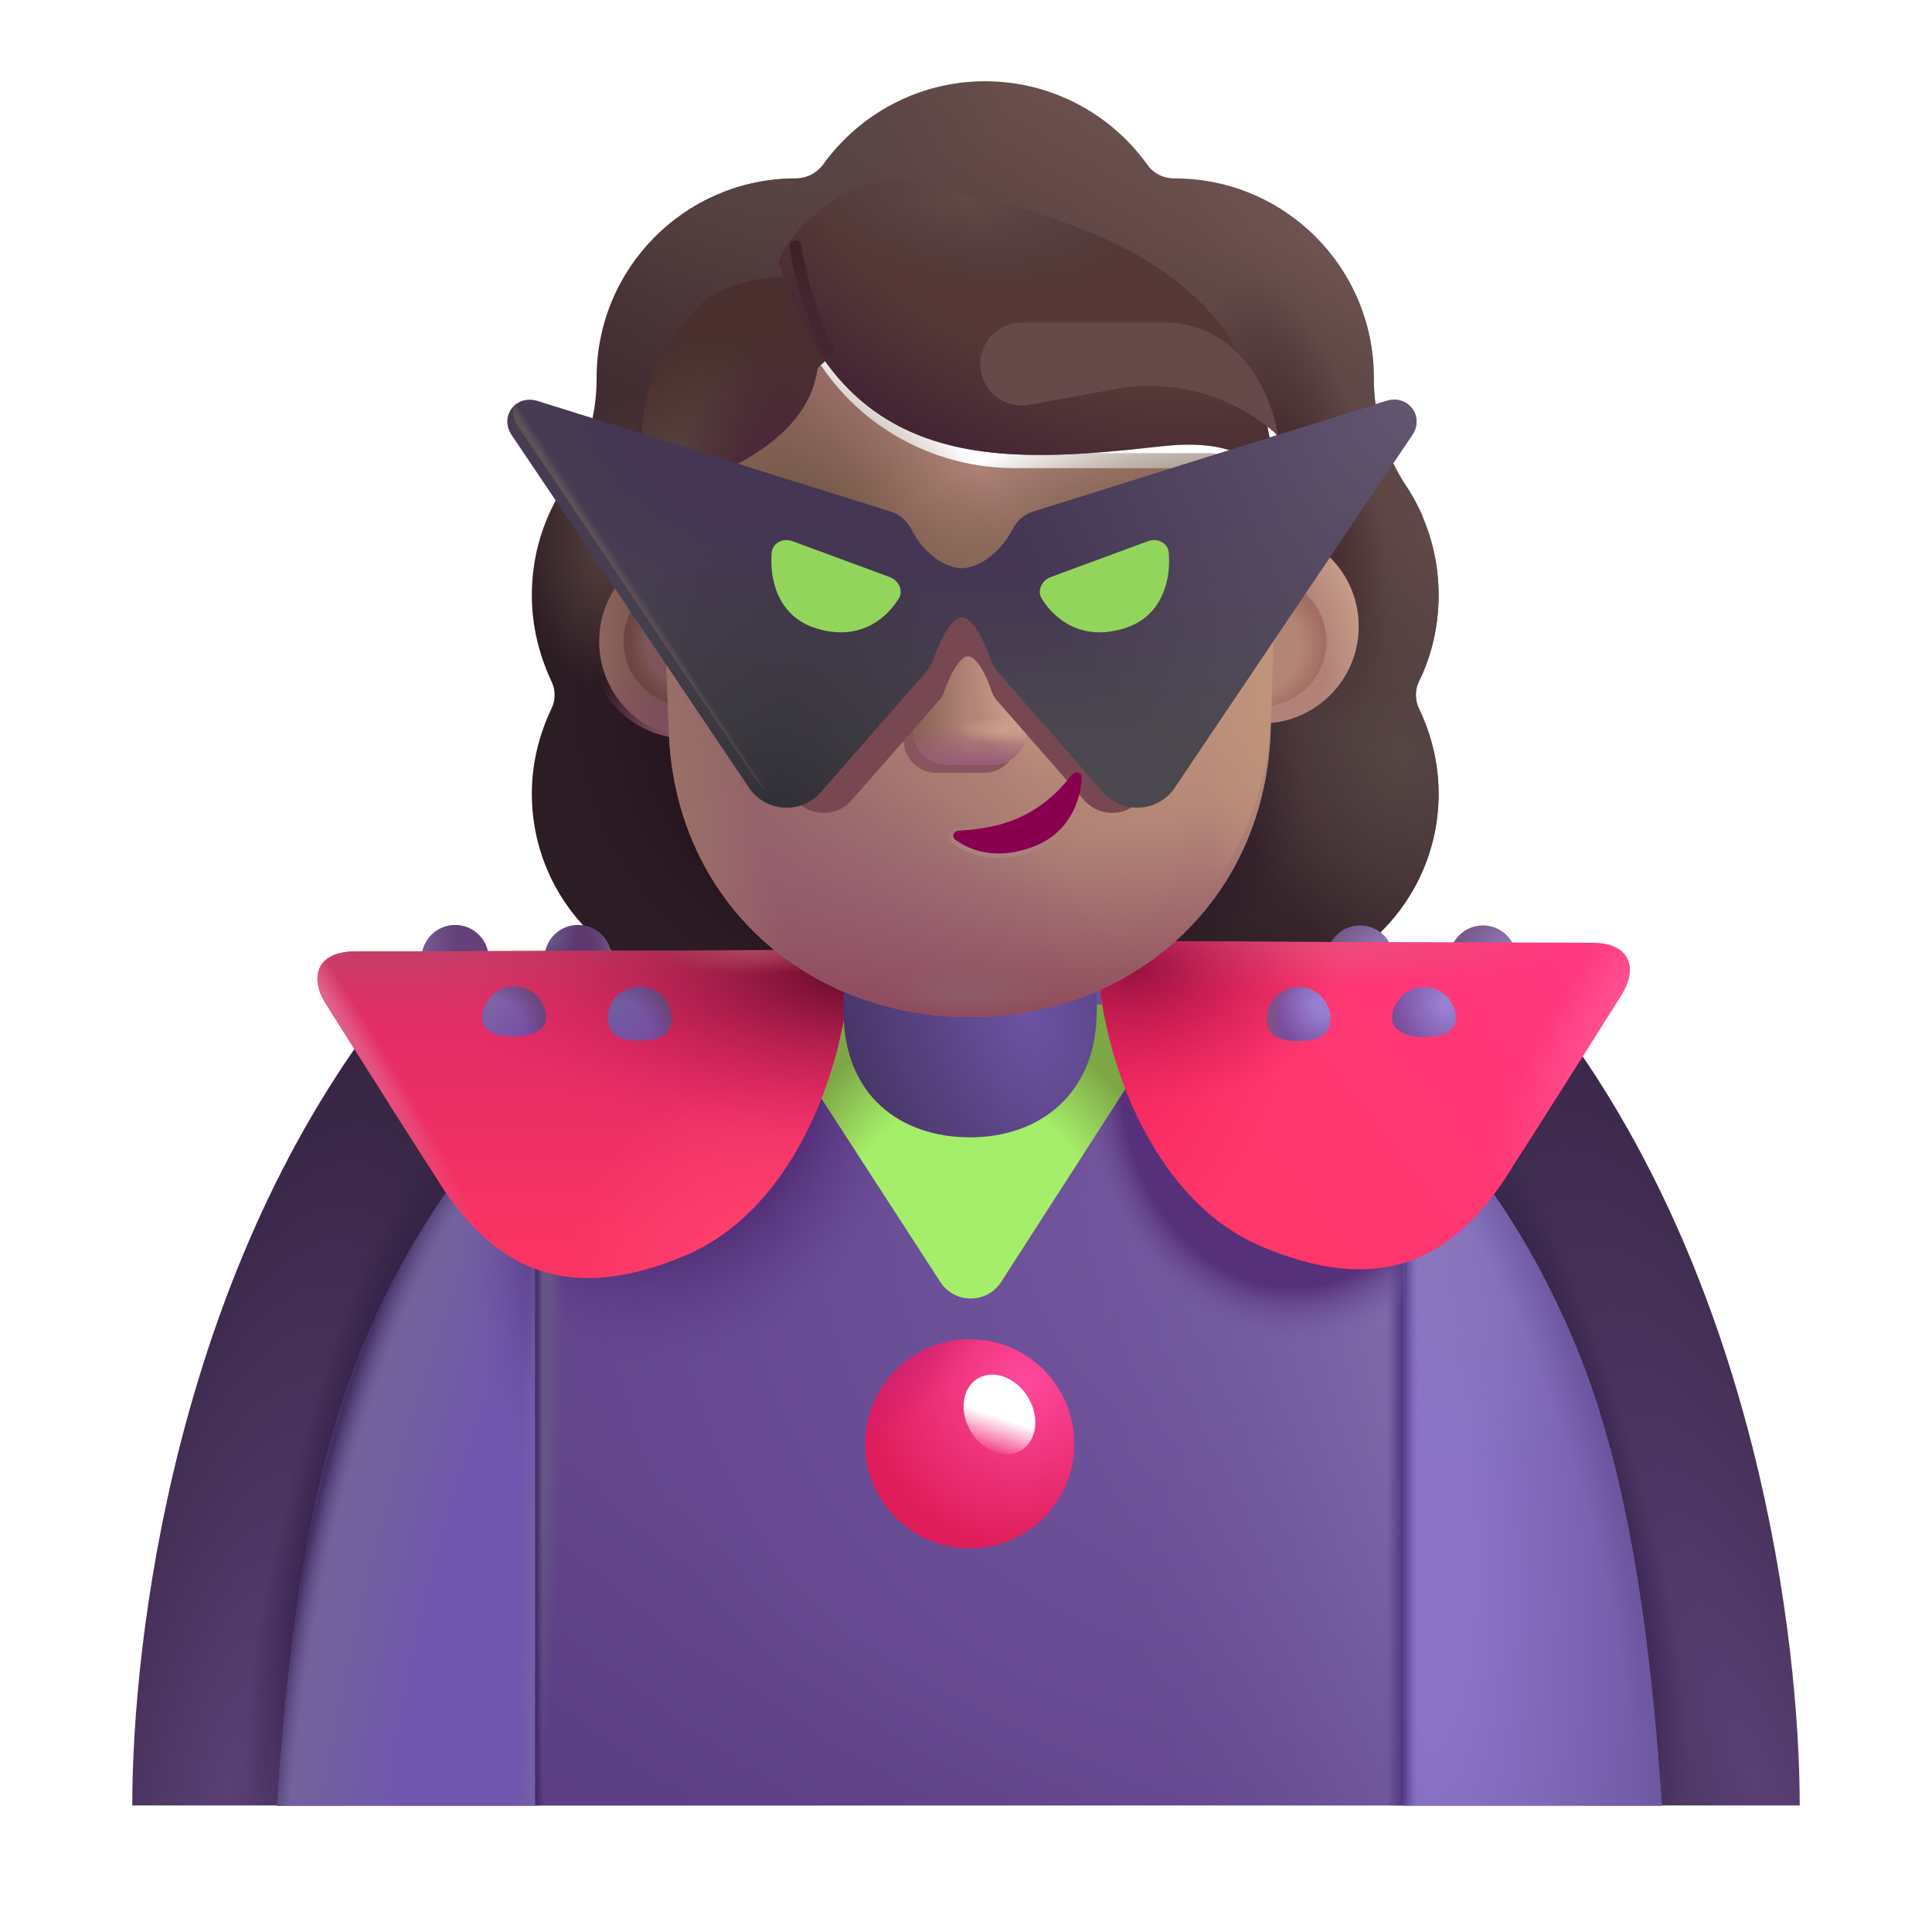 <svg width="32" height="32" viewBox="0 0 32 32" fill="none" xmlns="http://www.w3.org/2000/svg">
<g filter="url(#filter0_i_4002_1005)">
<path fill-rule="evenodd" clip-rule="evenodd" d="M23.254 12.034C23.466 11.599 23.578 11.113 23.578 10.607C23.578 10.14 23.481 9.701 23.309 9.302H23.314C23.234 9.121 23.143 8.95 23.033 8.789L23.031 8.786C22.687 8.259 22.505 7.642 22.505 7.015V7.004C22.505 5.183 21.027 3.705 19.206 3.705C19.023 3.705 18.851 3.624 18.75 3.473C18.153 2.643 17.171 2.096 16.068 2.096C14.965 2.096 13.984 2.643 13.386 3.473C13.285 3.614 13.113 3.705 12.931 3.705C12.903 3.705 12.874 3.706 12.846 3.706C11.064 3.751 9.632 5.211 9.632 7.004V7.015C9.632 7.642 9.45 8.259 9.106 8.786L9.103 8.789C8.761 9.315 8.559 9.931 8.559 10.607C8.559 11.123 8.681 11.599 8.883 12.034C8.954 12.176 8.954 12.348 8.883 12.489C8.681 12.915 8.559 13.39 8.559 13.896C8.559 15.677 9.996 17.114 11.777 17.114H20.359C22.14 17.114 23.578 15.677 23.578 13.896C23.578 13.39 23.456 12.915 23.254 12.489C23.183 12.348 23.183 12.176 23.254 12.034ZM10.993 9.362H10.981L12.18 11.717C12.303 14.52 13.397 11.717 16.068 11.717C18.74 11.717 19.905 14.837 20.028 12.034L21.164 8.837C21.11 7.592 20.208 7.505 20.028 7.505H16.808C15.536 7.505 14.336 6.882 13.619 5.831C13.496 5.658 13.239 5.689 13.157 5.882L13.075 6.076C12.85 6.637 12.419 7.066 11.886 7.311C11.87 7.316 11.852 7.324 11.834 7.331C11.816 7.339 11.799 7.347 11.783 7.352C11.547 7.474 10.993 7.841 10.973 8.79L10.983 9.096L10.993 9.362Z" fill="url(#paint0_linear_4002_1005)"/>
<path fill-rule="evenodd" clip-rule="evenodd" d="M23.254 12.034C23.466 11.599 23.578 11.113 23.578 10.607C23.578 10.14 23.481 9.701 23.309 9.302H23.314C23.234 9.121 23.143 8.95 23.033 8.789L23.031 8.786C22.687 8.259 22.505 7.642 22.505 7.015V7.004C22.505 5.183 21.027 3.705 19.206 3.705C19.023 3.705 18.851 3.624 18.75 3.473C18.153 2.643 17.171 2.096 16.068 2.096C14.965 2.096 13.984 2.643 13.386 3.473C13.285 3.614 13.113 3.705 12.931 3.705C12.903 3.705 12.874 3.706 12.846 3.706C11.064 3.751 9.632 5.211 9.632 7.004V7.015C9.632 7.642 9.45 8.259 9.106 8.786L9.103 8.789C8.761 9.315 8.559 9.931 8.559 10.607C8.559 11.123 8.681 11.599 8.883 12.034C8.954 12.176 8.954 12.348 8.883 12.489C8.681 12.915 8.559 13.39 8.559 13.896C8.559 15.677 9.996 17.114 11.777 17.114H20.359C22.14 17.114 23.578 15.677 23.578 13.896C23.578 13.39 23.456 12.915 23.254 12.489C23.183 12.348 23.183 12.176 23.254 12.034ZM10.993 9.362H10.981L12.18 11.717C12.303 14.52 13.397 11.717 16.068 11.717C18.74 11.717 19.905 14.837 20.028 12.034L21.164 8.837C21.11 7.592 20.208 7.505 20.028 7.505H16.808C15.536 7.505 14.336 6.882 13.619 5.831C13.496 5.658 13.239 5.689 13.157 5.882L13.075 6.076C12.85 6.637 12.419 7.066 11.886 7.311C11.87 7.316 11.852 7.324 11.834 7.331C11.816 7.339 11.799 7.347 11.783 7.352C11.547 7.474 10.993 7.841 10.973 8.79L10.983 9.096L10.993 9.362Z" fill="url(#paint1_radial_4002_1005)"/>
<path fill-rule="evenodd" clip-rule="evenodd" d="M23.254 12.034C23.466 11.599 23.578 11.113 23.578 10.607C23.578 10.14 23.481 9.701 23.309 9.302H23.314C23.234 9.121 23.143 8.95 23.033 8.789L23.031 8.786C22.687 8.259 22.505 7.642 22.505 7.015V7.004C22.505 5.183 21.027 3.705 19.206 3.705C19.023 3.705 18.851 3.624 18.75 3.473C18.153 2.643 17.171 2.096 16.068 2.096C14.965 2.096 13.984 2.643 13.386 3.473C13.285 3.614 13.113 3.705 12.931 3.705C12.903 3.705 12.874 3.706 12.846 3.706C11.064 3.751 9.632 5.211 9.632 7.004V7.015C9.632 7.642 9.45 8.259 9.106 8.786L9.103 8.789C8.761 9.315 8.559 9.931 8.559 10.607C8.559 11.123 8.681 11.599 8.883 12.034C8.954 12.176 8.954 12.348 8.883 12.489C8.681 12.915 8.559 13.39 8.559 13.896C8.559 15.677 9.996 17.114 11.777 17.114H20.359C22.14 17.114 23.578 15.677 23.578 13.896C23.578 13.39 23.456 12.915 23.254 12.489C23.183 12.348 23.183 12.176 23.254 12.034ZM10.993 9.362H10.981L12.18 11.717C12.303 14.52 13.397 11.717 16.068 11.717C18.74 11.717 19.905 14.837 20.028 12.034L21.164 8.837C21.11 7.592 20.208 7.505 20.028 7.505H16.808C15.536 7.505 14.336 6.882 13.619 5.831C13.496 5.658 13.239 5.689 13.157 5.882L13.075 6.076C12.85 6.637 12.419 7.066 11.886 7.311C11.87 7.316 11.852 7.324 11.834 7.331C11.816 7.339 11.799 7.347 11.783 7.352C11.547 7.474 10.993 7.841 10.973 8.79L10.983 9.096L10.993 9.362Z" fill="url(#paint2_radial_4002_1005)"/>
<path fill-rule="evenodd" clip-rule="evenodd" d="M23.254 12.034C23.466 11.599 23.578 11.113 23.578 10.607C23.578 10.14 23.481 9.701 23.309 9.302H23.314C23.234 9.121 23.143 8.95 23.033 8.789L23.031 8.786C22.687 8.259 22.505 7.642 22.505 7.015V7.004C22.505 5.183 21.027 3.705 19.206 3.705C19.023 3.705 18.851 3.624 18.75 3.473C18.153 2.643 17.171 2.096 16.068 2.096C14.965 2.096 13.984 2.643 13.386 3.473C13.285 3.614 13.113 3.705 12.931 3.705C12.903 3.705 12.874 3.706 12.846 3.706C11.064 3.751 9.632 5.211 9.632 7.004V7.015C9.632 7.642 9.45 8.259 9.106 8.786L9.103 8.789C8.761 9.315 8.559 9.931 8.559 10.607C8.559 11.123 8.681 11.599 8.883 12.034C8.954 12.176 8.954 12.348 8.883 12.489C8.681 12.915 8.559 13.39 8.559 13.896C8.559 15.677 9.996 17.114 11.777 17.114H20.359C22.14 17.114 23.578 15.677 23.578 13.896C23.578 13.39 23.456 12.915 23.254 12.489C23.183 12.348 23.183 12.176 23.254 12.034ZM10.993 9.362H10.981L12.18 11.717C12.303 14.52 13.397 11.717 16.068 11.717C18.74 11.717 19.905 14.837 20.028 12.034L21.164 8.837C21.11 7.592 20.208 7.505 20.028 7.505H16.808C15.536 7.505 14.336 6.882 13.619 5.831C13.496 5.658 13.239 5.689 13.157 5.882L13.075 6.076C12.85 6.637 12.419 7.066 11.886 7.311C11.87 7.316 11.852 7.324 11.834 7.331C11.816 7.339 11.799 7.347 11.783 7.352C11.547 7.474 10.993 7.841 10.973 8.79L10.983 9.096L10.993 9.362Z" fill="url(#paint3_radial_4002_1005)"/>
<path fill-rule="evenodd" clip-rule="evenodd" d="M23.254 12.034C23.466 11.599 23.578 11.113 23.578 10.607C23.578 10.14 23.481 9.701 23.309 9.302H23.314C23.234 9.121 23.143 8.95 23.033 8.789L23.031 8.786C22.687 8.259 22.505 7.642 22.505 7.015V7.004C22.505 5.183 21.027 3.705 19.206 3.705C19.023 3.705 18.851 3.624 18.75 3.473C18.153 2.643 17.171 2.096 16.068 2.096C14.965 2.096 13.984 2.643 13.386 3.473C13.285 3.614 13.113 3.705 12.931 3.705C12.903 3.705 12.874 3.706 12.846 3.706C11.064 3.751 9.632 5.211 9.632 7.004V7.015C9.632 7.642 9.45 8.259 9.106 8.786L9.103 8.789C8.761 9.315 8.559 9.931 8.559 10.607C8.559 11.123 8.681 11.599 8.883 12.034C8.954 12.176 8.954 12.348 8.883 12.489C8.681 12.915 8.559 13.39 8.559 13.896C8.559 15.677 9.996 17.114 11.777 17.114H20.359C22.14 17.114 23.578 15.677 23.578 13.896C23.578 13.39 23.456 12.915 23.254 12.489C23.183 12.348 23.183 12.176 23.254 12.034ZM10.993 9.362H10.981L12.18 11.717C12.303 14.52 13.397 11.717 16.068 11.717C18.74 11.717 19.905 14.837 20.028 12.034L21.164 8.837C21.11 7.592 20.208 7.505 20.028 7.505H16.808C15.536 7.505 14.336 6.882 13.619 5.831C13.496 5.658 13.239 5.689 13.157 5.882L13.075 6.076C12.85 6.637 12.419 7.066 11.886 7.311C11.87 7.316 11.852 7.324 11.834 7.331C11.816 7.339 11.799 7.347 11.783 7.352C11.547 7.474 10.993 7.841 10.973 8.79L10.983 9.096L10.993 9.362Z" fill="url(#paint4_radial_4002_1005)"/>
<path fill-rule="evenodd" clip-rule="evenodd" d="M23.254 12.034C23.466 11.599 23.578 11.113 23.578 10.607C23.578 10.14 23.481 9.701 23.309 9.302H23.314C23.234 9.121 23.143 8.95 23.033 8.789L23.031 8.786C22.687 8.259 22.505 7.642 22.505 7.015V7.004C22.505 5.183 21.027 3.705 19.206 3.705C19.023 3.705 18.851 3.624 18.75 3.473C18.153 2.643 17.171 2.096 16.068 2.096C14.965 2.096 13.984 2.643 13.386 3.473C13.285 3.614 13.113 3.705 12.931 3.705C12.903 3.705 12.874 3.706 12.846 3.706C11.064 3.751 9.632 5.211 9.632 7.004V7.015C9.632 7.642 9.45 8.259 9.106 8.786L9.103 8.789C8.761 9.315 8.559 9.931 8.559 10.607C8.559 11.123 8.681 11.599 8.883 12.034C8.954 12.176 8.954 12.348 8.883 12.489C8.681 12.915 8.559 13.39 8.559 13.896C8.559 15.677 9.996 17.114 11.777 17.114H20.359C22.14 17.114 23.578 15.677 23.578 13.896C23.578 13.39 23.456 12.915 23.254 12.489C23.183 12.348 23.183 12.176 23.254 12.034ZM10.993 9.362H10.981L12.18 11.717C12.303 14.52 13.397 11.717 16.068 11.717C18.74 11.717 19.905 14.837 20.028 12.034L21.164 8.837C21.11 7.592 20.208 7.505 20.028 7.505H16.808C15.536 7.505 14.336 6.882 13.619 5.831C13.496 5.658 13.239 5.689 13.157 5.882L13.075 6.076C12.85 6.637 12.419 7.066 11.886 7.311C11.87 7.316 11.852 7.324 11.834 7.331C11.816 7.339 11.799 7.347 11.783 7.352C11.547 7.474 10.993 7.841 10.973 8.79L10.983 9.096L10.993 9.362Z" fill="url(#paint5_radial_4002_1005)"/>
<path fill-rule="evenodd" clip-rule="evenodd" d="M23.254 12.034C23.466 11.599 23.578 11.113 23.578 10.607C23.578 10.14 23.481 9.701 23.309 9.302H23.314C23.234 9.121 23.143 8.95 23.033 8.789L23.031 8.786C22.687 8.259 22.505 7.642 22.505 7.015V7.004C22.505 5.183 21.027 3.705 19.206 3.705C19.023 3.705 18.851 3.624 18.75 3.473C18.153 2.643 17.171 2.096 16.068 2.096C14.965 2.096 13.984 2.643 13.386 3.473C13.285 3.614 13.113 3.705 12.931 3.705C12.903 3.705 12.874 3.706 12.846 3.706C11.064 3.751 9.632 5.211 9.632 7.004V7.015C9.632 7.642 9.45 8.259 9.106 8.786L9.103 8.789C8.761 9.315 8.559 9.931 8.559 10.607C8.559 11.123 8.681 11.599 8.883 12.034C8.954 12.176 8.954 12.348 8.883 12.489C8.681 12.915 8.559 13.39 8.559 13.896C8.559 15.677 9.996 17.114 11.777 17.114H20.359C22.14 17.114 23.578 15.677 23.578 13.896C23.578 13.39 23.456 12.915 23.254 12.489C23.183 12.348 23.183 12.176 23.254 12.034ZM10.993 9.362H10.981L12.18 11.717C12.303 14.52 13.397 11.717 16.068 11.717C18.74 11.717 19.905 14.837 20.028 12.034L21.164 8.837C21.11 7.592 20.208 7.505 20.028 7.505H16.808C15.536 7.505 14.336 6.882 13.619 5.831C13.496 5.658 13.239 5.689 13.157 5.882L13.075 6.076C12.85 6.637 12.419 7.066 11.886 7.311C11.87 7.316 11.852 7.324 11.834 7.331C11.816 7.339 11.799 7.347 11.783 7.352C11.547 7.474 10.993 7.841 10.973 8.79L10.983 9.096L10.993 9.362Z" fill="url(#paint6_radial_4002_1005)"/>
<path fill-rule="evenodd" clip-rule="evenodd" d="M23.254 12.034C23.466 11.599 23.578 11.113 23.578 10.607C23.578 10.14 23.481 9.701 23.309 9.302H23.314C23.234 9.121 23.143 8.95 23.033 8.789L23.031 8.786C22.687 8.259 22.505 7.642 22.505 7.015V7.004C22.505 5.183 21.027 3.705 19.206 3.705C19.023 3.705 18.851 3.624 18.75 3.473C18.153 2.643 17.171 2.096 16.068 2.096C14.965 2.096 13.984 2.643 13.386 3.473C13.285 3.614 13.113 3.705 12.931 3.705C12.903 3.705 12.874 3.706 12.846 3.706C11.064 3.751 9.632 5.211 9.632 7.004V7.015C9.632 7.642 9.45 8.259 9.106 8.786L9.103 8.789C8.761 9.315 8.559 9.931 8.559 10.607C8.559 11.123 8.681 11.599 8.883 12.034C8.954 12.176 8.954 12.348 8.883 12.489C8.681 12.915 8.559 13.39 8.559 13.896C8.559 15.677 9.996 17.114 11.777 17.114H20.359C22.14 17.114 23.578 15.677 23.578 13.896C23.578 13.39 23.456 12.915 23.254 12.489C23.183 12.348 23.183 12.176 23.254 12.034ZM10.993 9.362H10.981L12.18 11.717C12.303 14.52 13.397 11.717 16.068 11.717C18.74 11.717 19.905 14.837 20.028 12.034L21.164 8.837C21.11 7.592 20.208 7.505 20.028 7.505H16.808C15.536 7.505 14.336 6.882 13.619 5.831C13.496 5.658 13.239 5.689 13.157 5.882L13.075 6.076C12.85 6.637 12.419 7.066 11.886 7.311C11.87 7.316 11.852 7.324 11.834 7.331C11.816 7.339 11.799 7.347 11.783 7.352C11.547 7.474 10.993 7.841 10.973 8.79L10.983 9.096L10.993 9.362Z" fill="url(#paint7_radial_4002_1005)"/>
<path fill-rule="evenodd" clip-rule="evenodd" d="M23.254 12.034C23.466 11.599 23.578 11.113 23.578 10.607C23.578 10.14 23.481 9.701 23.309 9.302H23.314C23.234 9.121 23.143 8.95 23.033 8.789L23.031 8.786C22.687 8.259 22.505 7.642 22.505 7.015V7.004C22.505 5.183 21.027 3.705 19.206 3.705C19.023 3.705 18.851 3.624 18.75 3.473C18.153 2.643 17.171 2.096 16.068 2.096C14.965 2.096 13.984 2.643 13.386 3.473C13.285 3.614 13.113 3.705 12.931 3.705C12.903 3.705 12.874 3.706 12.846 3.706C11.064 3.751 9.632 5.211 9.632 7.004V7.015C9.632 7.642 9.45 8.259 9.106 8.786L9.103 8.789C8.761 9.315 8.559 9.931 8.559 10.607C8.559 11.123 8.681 11.599 8.883 12.034C8.954 12.176 8.954 12.348 8.883 12.489C8.681 12.915 8.559 13.39 8.559 13.896C8.559 15.677 9.996 17.114 11.777 17.114H20.359C22.14 17.114 23.578 15.677 23.578 13.896C23.578 13.39 23.456 12.915 23.254 12.489C23.183 12.348 23.183 12.176 23.254 12.034ZM10.993 9.362H10.981L12.18 11.717C12.303 14.52 13.397 11.717 16.068 11.717C18.74 11.717 19.905 14.837 20.028 12.034L21.164 8.837C21.11 7.592 20.208 7.505 20.028 7.505H16.808C15.536 7.505 14.336 6.882 13.619 5.831C13.496 5.658 13.239 5.689 13.157 5.882L13.075 6.076C12.85 6.637 12.419 7.066 11.886 7.311C11.87 7.316 11.852 7.324 11.834 7.331C11.816 7.339 11.799 7.347 11.783 7.352C11.547 7.474 10.993 7.841 10.973 8.79L10.983 9.096L10.993 9.362Z" fill="url(#paint8_radial_4002_1005)"/>
<path fill-rule="evenodd" clip-rule="evenodd" d="M23.254 12.034C23.466 11.599 23.578 11.113 23.578 10.607C23.578 10.14 23.481 9.701 23.309 9.302H23.314C23.234 9.121 23.143 8.95 23.033 8.789L23.031 8.786C22.687 8.259 22.505 7.642 22.505 7.015V7.004C22.505 5.183 21.027 3.705 19.206 3.705C19.023 3.705 18.851 3.624 18.75 3.473C18.153 2.643 17.171 2.096 16.068 2.096C14.965 2.096 13.984 2.643 13.386 3.473C13.285 3.614 13.113 3.705 12.931 3.705C12.903 3.705 12.874 3.706 12.846 3.706C11.064 3.751 9.632 5.211 9.632 7.004V7.015C9.632 7.642 9.45 8.259 9.106 8.786L9.103 8.789C8.761 9.315 8.559 9.931 8.559 10.607C8.559 11.123 8.681 11.599 8.883 12.034C8.954 12.176 8.954 12.348 8.883 12.489C8.681 12.915 8.559 13.39 8.559 13.896C8.559 15.677 9.996 17.114 11.777 17.114H20.359C22.14 17.114 23.578 15.677 23.578 13.896C23.578 13.39 23.456 12.915 23.254 12.489C23.183 12.348 23.183 12.176 23.254 12.034ZM10.993 9.362H10.981L12.18 11.717C12.303 14.52 13.397 11.717 16.068 11.717C18.74 11.717 19.905 14.837 20.028 12.034L21.164 8.837C21.11 7.592 20.208 7.505 20.028 7.505H16.808C15.536 7.505 14.336 6.882 13.619 5.831C13.496 5.658 13.239 5.689 13.157 5.882L13.075 6.076C12.85 6.637 12.419 7.066 11.886 7.311C11.87 7.316 11.852 7.324 11.834 7.331C11.816 7.339 11.799 7.347 11.783 7.352C11.547 7.474 10.993 7.841 10.973 8.79L10.983 9.096L10.993 9.362Z" fill="url(#paint9_radial_4002_1005)"/>
<path fill-rule="evenodd" clip-rule="evenodd" d="M23.254 12.034C23.466 11.599 23.578 11.113 23.578 10.607C23.578 10.14 23.481 9.701 23.309 9.302H23.314C23.234 9.121 23.143 8.95 23.033 8.789L23.031 8.786C22.687 8.259 22.505 7.642 22.505 7.015V7.004C22.505 5.183 21.027 3.705 19.206 3.705C19.023 3.705 18.851 3.624 18.75 3.473C18.153 2.643 17.171 2.096 16.068 2.096C14.965 2.096 13.984 2.643 13.386 3.473C13.285 3.614 13.113 3.705 12.931 3.705C12.903 3.705 12.874 3.706 12.846 3.706C11.064 3.751 9.632 5.211 9.632 7.004V7.015C9.632 7.642 9.45 8.259 9.106 8.786L9.103 8.789C8.761 9.315 8.559 9.931 8.559 10.607C8.559 11.123 8.681 11.599 8.883 12.034C8.954 12.176 8.954 12.348 8.883 12.489C8.681 12.915 8.559 13.39 8.559 13.896C8.559 15.677 9.996 17.114 11.777 17.114H20.359C22.14 17.114 23.578 15.677 23.578 13.896C23.578 13.39 23.456 12.915 23.254 12.489C23.183 12.348 23.183 12.176 23.254 12.034ZM10.993 9.362H10.981L12.18 11.717C12.303 14.52 13.397 11.717 16.068 11.717C18.74 11.717 19.905 14.837 20.028 12.034L21.164 8.837C21.11 7.592 20.208 7.505 20.028 7.505H16.808C15.536 7.505 14.336 6.882 13.619 5.831C13.496 5.658 13.239 5.689 13.157 5.882L13.075 6.076C12.85 6.637 12.419 7.066 11.886 7.311C11.87 7.316 11.852 7.324 11.834 7.331C11.816 7.339 11.799 7.347 11.783 7.352C11.547 7.474 10.993 7.841 10.973 8.79L10.983 9.096L10.993 9.362Z" fill="url(#paint10_radial_4002_1005)"/>
<path fill-rule="evenodd" clip-rule="evenodd" d="M23.254 12.034C23.466 11.599 23.578 11.113 23.578 10.607C23.578 10.14 23.481 9.701 23.309 9.302H23.314C23.234 9.121 23.143 8.95 23.033 8.789L23.031 8.786C22.687 8.259 22.505 7.642 22.505 7.015V7.004C22.505 5.183 21.027 3.705 19.206 3.705C19.023 3.705 18.851 3.624 18.75 3.473C18.153 2.643 17.171 2.096 16.068 2.096C14.965 2.096 13.984 2.643 13.386 3.473C13.285 3.614 13.113 3.705 12.931 3.705C12.903 3.705 12.874 3.706 12.846 3.706C11.064 3.751 9.632 5.211 9.632 7.004V7.015C9.632 7.642 9.45 8.259 9.106 8.786L9.103 8.789C8.761 9.315 8.559 9.931 8.559 10.607C8.559 11.123 8.681 11.599 8.883 12.034C8.954 12.176 8.954 12.348 8.883 12.489C8.681 12.915 8.559 13.39 8.559 13.896C8.559 15.677 9.996 17.114 11.777 17.114H20.359C22.14 17.114 23.578 15.677 23.578 13.896C23.578 13.39 23.456 12.915 23.254 12.489C23.183 12.348 23.183 12.176 23.254 12.034ZM10.993 9.362H10.981L12.18 11.717C12.303 14.52 13.397 11.717 16.068 11.717C18.74 11.717 19.905 14.837 20.028 12.034L21.164 8.837C21.11 7.592 20.208 7.505 20.028 7.505H16.808C15.536 7.505 14.336 6.882 13.619 5.831C13.496 5.658 13.239 5.689 13.157 5.882L13.075 6.076C12.85 6.637 12.419 7.066 11.886 7.311C11.87 7.316 11.852 7.324 11.834 7.331C11.816 7.339 11.799 7.347 11.783 7.352C11.547 7.474 10.993 7.841 10.973 8.79L10.983 9.096L10.993 9.362Z" fill="url(#paint11_radial_4002_1005)"/>
</g>
<g filter="url(#filter1_i_4002_1005)">
<path d="M1.991 29.904H5.522L9.772 21.154L6.124 16.755C2.709 21.193 1.991 27.138 1.991 29.904Z" fill="url(#paint12_radial_4002_1005)"/>
<path d="M1.991 29.904H5.522L9.772 21.154L6.124 16.755C2.709 21.193 1.991 27.138 1.991 29.904Z" fill="url(#paint13_radial_4002_1005)"/>
</g>
<g filter="url(#filter2_i_4002_1005)">
<path d="M30.009 29.904H26.478L22.228 21.154L25.877 16.755C29.291 21.193 30.009 27.138 30.009 29.904Z" fill="url(#paint14_radial_4002_1005)"/>
<path d="M30.009 29.904H26.478L22.228 21.154L25.877 16.755C29.291 21.193 30.009 27.138 30.009 29.904Z" fill="url(#paint15_radial_4002_1005)"/>
</g>
<path d="M4.588 29.904H27.525C27.32 26.834 26.92 24.291 26.119 22.34C23.675 16.385 18.96 15.715 16.057 15.857C13.153 15.715 8.439 16.385 5.994 22.34C5.193 24.291 4.793 26.834 4.588 29.904Z" fill="url(#paint16_radial_4002_1005)"/>
<path d="M4.588 29.904H27.525C27.32 26.834 26.92 24.291 26.119 22.34C23.675 16.385 18.96 15.715 16.057 15.857C13.153 15.715 8.439 16.385 5.994 22.34C5.193 24.291 4.793 26.834 4.588 29.904Z" fill="url(#paint17_radial_4002_1005)"/>
<path d="M4.588 29.904H27.525C27.32 26.834 26.92 24.291 26.119 22.34C23.675 16.385 18.96 15.715 16.057 15.857C13.153 15.715 8.439 16.385 5.994 22.34C5.193 24.291 4.793 26.834 4.588 29.904Z" fill="url(#paint18_radial_4002_1005)"/>
<path d="M4.588 29.904H27.525C27.32 26.834 26.92 24.291 26.119 22.34C23.675 16.385 18.96 15.715 16.057 15.857C13.153 15.715 8.439 16.385 5.994 22.34C5.193 24.291 4.793 26.834 4.588 29.904Z" fill="url(#paint19_linear_4002_1005)"/>
<path d="M4.588 29.904H27.525C27.32 26.834 26.92 24.291 26.119 22.34C23.675 16.385 18.96 15.715 16.057 15.857C13.153 15.715 8.439 16.385 5.994 22.34C5.193 24.291 4.793 26.834 4.588 29.904Z" fill="url(#paint20_radial_4002_1005)"/>
<path d="M4.588 29.904H27.525C27.32 26.834 26.92 24.291 26.119 22.34C23.675 16.385 18.96 15.715 16.057 15.857C13.153 15.715 8.439 16.385 5.994 22.34C5.193 24.291 4.793 26.834 4.588 29.904Z" fill="url(#paint21_radial_4002_1005)"/>
<path d="M4.588 29.904H27.525C27.32 26.834 26.92 24.291 26.119 22.34C23.675 16.385 18.96 15.715 16.057 15.857C13.153 15.715 8.439 16.385 5.994 22.34C5.193 24.291 4.793 26.834 4.588 29.904Z" fill="url(#paint22_radial_4002_1005)"/>
<path d="M4.588 29.904H27.525C27.32 26.834 26.92 24.291 26.119 22.34C23.675 16.385 18.96 15.715 16.057 15.857C13.153 15.715 8.439 16.385 5.994 22.34C5.193 24.291 4.793 26.834 4.588 29.904Z" fill="url(#paint23_linear_4002_1005)"/>
<path d="M23.252 18.061V29.904H27.525C27.32 26.834 26.92 24.291 26.119 22.34C25.347 20.459 24.349 19.073 23.252 18.061Z" fill="url(#paint24_radial_4002_1005)"/>
<path d="M23.252 18.061V29.904H27.525C27.32 26.834 26.92 24.291 26.119 22.34C25.347 20.459 24.349 19.073 23.252 18.061Z" fill="url(#paint25_radial_4002_1005)"/>
<path d="M23.252 18.061V29.904H27.525C27.32 26.834 26.92 24.291 26.119 22.34C25.347 20.459 24.349 19.073 23.252 18.061Z" fill="url(#paint26_radial_4002_1005)"/>
<path d="M23.252 18.061V29.904H27.525C27.32 26.834 26.92 24.291 26.119 22.34C25.347 20.459 24.349 19.073 23.252 18.061Z" fill="url(#paint27_linear_4002_1005)"/>
<path d="M8.861 18.061V29.904H4.588C4.793 26.834 5.193 24.291 5.994 22.34C6.766 20.459 7.765 19.073 8.861 18.061Z" fill="url(#paint28_radial_4002_1005)"/>
<path d="M8.861 18.061V29.904H4.588C4.793 26.834 5.193 24.291 5.994 22.34C6.766 20.459 7.765 19.073 8.861 18.061Z" fill="url(#paint29_radial_4002_1005)"/>
<path d="M8.861 18.061V29.904H4.588C4.793 26.834 5.193 24.291 5.994 22.34C6.766 20.459 7.765 19.073 8.861 18.061Z" fill="url(#paint30_radial_4002_1005)"/>
<path d="M8.861 18.061V29.904H4.588C4.793 26.834 5.193 24.291 5.994 22.34C6.766 20.459 7.765 19.073 8.861 18.061Z" fill="url(#paint31_radial_4002_1005)"/>
<path d="M15.575 21.234L12.596 16.638H19.541L16.583 21.232C16.347 21.599 15.812 21.599 15.575 21.234Z" fill="url(#paint32_radial_4002_1005)"/>
<path d="M23.082 15.883C23.082 16.104 22.834 16.198 22.527 16.198C22.221 16.198 21.972 16.079 21.972 15.883C21.972 15.576 22.221 15.328 22.527 15.328C22.834 15.328 23.082 15.576 23.082 15.883Z" fill="url(#paint33_radial_4002_1005)"/>
<path d="M25.118 15.883C25.118 16.104 24.869 16.198 24.562 16.198C24.256 16.198 24.007 16.079 24.007 15.883C24.007 15.576 24.256 15.328 24.562 15.328C24.869 15.328 25.118 15.576 25.118 15.883Z" fill="url(#paint34_radial_4002_1005)"/>
<g filter="url(#filter3_i_4002_1005)">
<path d="M24.635 19.837C23.885 20.919 22.779 21.813 20.627 20.888C18.791 20.099 17.916 17.619 17.916 15.841L26.119 15.865C26.771 15.865 26.871 16.306 26.611 16.72C25.965 17.75 25.092 19.126 24.635 19.837Z" fill="url(#paint35_linear_4002_1005)"/>
<path d="M24.635 19.837C23.885 20.919 22.779 21.813 20.627 20.888C18.791 20.099 17.916 17.619 17.916 15.841L26.119 15.865C26.771 15.865 26.871 16.306 26.611 16.72C25.965 17.75 25.092 19.126 24.635 19.837Z" fill="url(#paint36_radial_4002_1005)"/>
<path d="M24.635 19.837C23.885 20.919 22.779 21.813 20.627 20.888C18.791 20.099 17.916 17.619 17.916 15.841L26.119 15.865C26.771 15.865 26.871 16.306 26.611 16.72C25.965 17.75 25.092 19.126 24.635 19.837Z" fill="url(#paint37_radial_4002_1005)"/>
<path d="M24.635 19.837C23.885 20.919 22.779 21.813 20.627 20.888C18.791 20.099 17.916 17.619 17.916 15.841L26.119 15.865C26.771 15.865 26.871 16.306 26.611 16.72C25.965 17.75 25.092 19.126 24.635 19.837Z" fill="url(#paint38_radial_4002_1005)"/>
<path d="M24.635 19.837C23.885 20.919 22.779 21.813 20.627 20.888C18.791 20.099 17.916 17.619 17.916 15.841L26.119 15.865C26.771 15.865 26.871 16.306 26.611 16.72C25.965 17.75 25.092 19.126 24.635 19.837Z" fill="url(#paint39_radial_4002_1005)"/>
</g>
<path d="M9.02 15.875C9.02 16.096 9.268 16.19 9.575 16.19C9.881 16.19 10.13 16.072 10.13 15.875C10.13 15.568 9.881 15.32 9.575 15.32C9.268 15.32 9.02 15.568 9.02 15.875Z" fill="#5C396F"/>
<path d="M9.02 15.875C9.02 16.096 9.268 16.19 9.575 16.19C9.881 16.19 10.13 16.072 10.13 15.875C10.13 15.568 9.881 15.32 9.575 15.32C9.268 15.32 9.02 15.568 9.02 15.875Z" fill="url(#paint40_radial_4002_1005)"/>
<path d="M9.02 15.875C9.02 16.096 9.268 16.19 9.575 16.19C9.881 16.19 10.13 16.072 10.13 15.875C10.13 15.568 9.881 15.32 9.575 15.32C9.268 15.32 9.02 15.568 9.02 15.875Z" fill="url(#paint41_radial_4002_1005)"/>
<path d="M6.984 15.875C6.984 16.096 7.233 16.19 7.54 16.19C7.846 16.19 8.095 16.072 8.095 15.875C8.095 15.568 7.846 15.32 7.54 15.32C7.233 15.32 6.984 15.568 6.984 15.875Z" fill="#64417A"/>
<path d="M6.984 15.875C6.984 16.096 7.233 16.19 7.54 16.19C7.846 16.19 8.095 16.072 8.095 15.875C8.095 15.568 7.846 15.32 7.54 15.32C7.233 15.32 6.984 15.568 6.984 15.875Z" fill="url(#paint42_radial_4002_1005)"/>
<g filter="url(#filter4_i_4002_1005)">
<path d="M7.467 19.831C8.217 20.914 9.323 21.808 11.475 20.883C13.311 20.093 14.186 17.613 14.186 15.836L5.983 15.859C5.331 15.859 5.231 16.301 5.491 16.715C6.137 17.745 7.01 19.12 7.467 19.831Z" fill="url(#paint43_linear_4002_1005)"/>
<path d="M7.467 19.831C8.217 20.914 9.323 21.808 11.475 20.883C13.311 20.093 14.186 17.613 14.186 15.836L5.983 15.859C5.331 15.859 5.231 16.301 5.491 16.715C6.137 17.745 7.01 19.12 7.467 19.831Z" fill="url(#paint44_linear_4002_1005)"/>
<path d="M7.467 19.831C8.217 20.914 9.323 21.808 11.475 20.883C13.311 20.093 14.186 17.613 14.186 15.836L5.983 15.859C5.331 15.859 5.231 16.301 5.491 16.715C6.137 17.745 7.01 19.12 7.467 19.831Z" fill="url(#paint45_radial_4002_1005)"/>
<path d="M7.467 19.831C8.217 20.914 9.323 21.808 11.475 20.883C13.311 20.093 14.186 17.613 14.186 15.836L5.983 15.859C5.331 15.859 5.231 16.301 5.491 16.715C6.137 17.745 7.01 19.12 7.467 19.831Z" fill="url(#paint46_radial_4002_1005)"/>
<path d="M7.467 19.831C8.217 20.914 9.323 21.808 11.475 20.883C13.311 20.093 14.186 17.613 14.186 15.836L5.983 15.859C5.331 15.859 5.231 16.301 5.491 16.715C6.137 17.745 7.01 19.12 7.467 19.831Z" fill="url(#paint47_radial_4002_1005)"/>
<path d="M7.467 19.831C8.217 20.914 9.323 21.808 11.475 20.883C13.311 20.093 14.186 17.613 14.186 15.836L5.983 15.859C5.331 15.859 5.231 16.301 5.491 16.715C6.137 17.745 7.01 19.12 7.467 19.831Z" fill="url(#paint48_radial_4002_1005)"/>
</g>
<g filter="url(#filter5_i_4002_1005)">
<path d="M13.971 14.993C13.971 13.835 14.91 12.896 16.068 12.896C17.227 12.896 18.166 13.835 18.166 14.993V16.541C18.166 17.912 17.227 18.638 16.068 18.638C14.91 18.638 13.971 17.943 13.971 16.541V14.993Z" fill="url(#paint49_radial_4002_1005)"/>
</g>
<path d="M22.037 16.876C22.037 17.169 21.8 17.244 21.508 17.244C21.215 17.244 20.979 17.169 20.979 16.876C20.979 16.584 21.215 16.347 21.508 16.347C21.8 16.347 22.037 16.584 22.037 16.876Z" fill="url(#paint50_radial_4002_1005)"/>
<path d="M22.037 16.876C22.037 17.169 21.8 17.244 21.508 17.244C21.215 17.244 20.979 17.169 20.979 16.876C20.979 16.584 21.215 16.347 21.508 16.347C21.8 16.347 22.037 16.584 22.037 16.876Z" fill="url(#paint51_radial_4002_1005)"/>
<path d="M24.115 16.876C24.115 17.087 23.878 17.177 23.586 17.177C23.294 17.177 23.057 17.064 23.057 16.876C23.057 16.584 23.294 16.347 23.586 16.347C23.878 16.347 24.115 16.584 24.115 16.876Z" fill="url(#paint52_radial_4002_1005)"/>
<path d="M7.987 16.869C7.987 17.079 8.224 17.169 8.516 17.169C8.808 17.169 9.045 17.056 9.045 16.869C9.045 16.576 8.808 16.339 8.516 16.339C8.224 16.339 7.987 16.576 7.987 16.869Z" fill="url(#paint53_radial_4002_1005)"/>
<path d="M7.987 16.869C7.987 17.079 8.224 17.169 8.516 17.169C8.808 17.169 9.045 17.056 9.045 16.869C9.045 16.576 8.808 16.339 8.516 16.339C8.224 16.339 7.987 16.576 7.987 16.869Z" fill="url(#paint54_radial_4002_1005)"/>
<path d="M10.065 16.869C10.065 17.161 10.302 17.236 10.594 17.236C10.887 17.236 11.123 17.161 11.123 16.869C11.123 16.576 10.887 16.339 10.594 16.339C10.302 16.339 10.065 16.576 10.065 16.869Z" fill="url(#paint55_radial_4002_1005)"/>
<path d="M10.065 16.869C10.065 17.161 10.302 17.236 10.594 17.236C10.887 17.236 11.123 17.161 11.123 16.869C11.123 16.576 10.887 16.339 10.594 16.339C10.302 16.339 10.065 16.576 10.065 16.869Z" fill="url(#paint56_radial_4002_1005)"/>
<g filter="url(#filter6_i_4002_1005)">
<circle cx="16.062" cy="23.914" r="1.732" fill="url(#paint57_radial_4002_1005)"/>
<circle cx="16.062" cy="23.914" r="1.732" fill="url(#paint58_radial_4002_1005)"/>
</g>
<ellipse cx="16.554" cy="23.427" rx="0.552" ry="0.695" transform="rotate(-31.445 16.554 23.427)" fill="url(#paint59_linear_4002_1005)"/>
<path d="M16.453 15.459C16.703 15.469 16.963 15.489 17.223 15.509C16.963 15.489 16.713 15.469 16.453 15.459Z" fill="url(#paint60_linear_4002_1005)"/>
<path d="M16.123 15.459C16.113 15.459 16.103 15.459 16.083 15.459C16.183 15.459 16.273 15.459 16.373 15.469C16.293 15.459 16.203 15.459 16.123 15.459Z" fill="url(#paint61_linear_4002_1005)"/>
<g filter="url(#filter7_i_4002_1005)">
<path d="M11.383 12.233C12.271 12.233 12.992 11.513 12.992 10.624C12.992 9.736 12.271 9.015 11.383 9.015C10.494 9.015 9.774 9.736 9.774 10.624C9.774 11.513 10.494 12.233 11.383 12.233Z" fill="url(#paint62_linear_4002_1005)"/>
</g>
<path d="M11.383 12.233C12.271 12.233 12.992 11.513 12.992 10.624C12.992 9.736 12.271 9.015 11.383 9.015C10.494 9.015 9.774 9.736 9.774 10.624C9.774 11.513 10.494 12.233 11.383 12.233Z" fill="url(#paint63_radial_4002_1005)"/>
<g filter="url(#filter8_i_4002_1005)">
<path d="M20.896 12.233C21.784 12.233 22.505 11.513 22.505 10.624C22.505 9.736 21.784 9.015 20.896 9.015C20.007 9.015 19.287 9.736 19.287 10.624C19.287 11.513 20.007 12.233 20.896 12.233Z" fill="url(#paint64_radial_4002_1005)"/>
<path d="M20.896 12.233C21.784 12.233 22.505 11.513 22.505 10.624C22.505 9.736 21.784 9.015 20.896 9.015C20.007 9.015 19.287 9.736 19.287 10.624C19.287 11.513 20.007 12.233 20.896 12.233Z" fill="url(#paint65_radial_4002_1005)"/>
</g>
<g filter="url(#filter9_f_4002_1005)">
<path d="M20.896 11.698C21.489 11.698 21.97 11.218 21.97 10.624C21.97 10.031 21.489 9.55 20.896 9.55C20.302 9.55 19.822 10.031 19.822 10.624C19.822 11.218 20.302 11.698 20.896 11.698Z" fill="#B38574"/>
<path d="M20.896 11.698C21.489 11.698 21.97 11.218 21.97 10.624C21.97 10.031 21.489 9.55 20.896 9.55C20.302 9.55 19.822 10.031 19.822 10.624C19.822 11.218 20.302 11.698 20.896 11.698Z" fill="url(#paint66_radial_4002_1005)"/>
</g>
<g filter="url(#filter10_f_4002_1005)">
<path d="M11.402 11.698C11.995 11.698 12.476 11.218 12.476 10.624C12.476 10.031 11.995 9.55 11.402 9.55C10.809 9.55 10.328 10.031 10.328 10.624C10.328 11.218 10.809 11.698 11.402 11.698Z" fill="#7E555A"/>
<path d="M11.402 11.698C11.995 11.698 12.476 11.218 12.476 10.624C12.476 10.031 11.995 9.55 11.402 9.55C10.809 9.55 10.328 10.031 10.328 10.624C10.328 11.218 10.809 11.698 11.402 11.698Z" fill="url(#paint67_radial_4002_1005)"/>
</g>
<g filter="url(#filter11_i_4002_1005)">
<path d="M10.981 9.362H10.993L10.983 9.096L10.973 8.79C10.993 7.841 11.547 7.474 11.783 7.352C11.798 7.347 11.816 7.339 11.834 7.331C11.852 7.324 11.87 7.316 11.886 7.311C12.419 7.066 12.85 6.637 13.075 6.076L13.157 5.882C13.239 5.689 13.496 5.658 13.619 5.831C14.336 6.882 15.536 7.505 16.808 7.505H20.028C20.208 7.505 21.11 7.592 21.164 8.837L21.045 11.91C20.922 14.712 18.733 16.594 16.062 16.594C13.39 16.594 11.202 14.712 11.079 11.91L10.981 9.362Z" fill="url(#paint68_radial_4002_1005)"/>
<path d="M10.981 9.362H10.993L10.983 9.096L10.973 8.79C10.993 7.841 11.547 7.474 11.783 7.352C11.798 7.347 11.816 7.339 11.834 7.331C11.852 7.324 11.87 7.316 11.886 7.311C12.419 7.066 12.85 6.637 13.075 6.076L13.157 5.882C13.239 5.689 13.496 5.658 13.619 5.831C14.336 6.882 15.536 7.505 16.808 7.505H20.028C20.208 7.505 21.11 7.592 21.164 8.837L21.045 11.91C20.922 14.712 18.733 16.594 16.062 16.594C13.39 16.594 11.202 14.712 11.079 11.91L10.981 9.362Z" fill="url(#paint69_radial_4002_1005)"/>
<path d="M10.981 9.362H10.993L10.983 9.096L10.973 8.79C10.993 7.841 11.547 7.474 11.783 7.352C11.798 7.347 11.816 7.339 11.834 7.331C11.852 7.324 11.87 7.316 11.886 7.311C12.419 7.066 12.85 6.637 13.075 6.076L13.157 5.882C13.239 5.689 13.496 5.658 13.619 5.831C14.336 6.882 15.536 7.505 16.808 7.505H20.028C20.208 7.505 21.11 7.592 21.164 8.837L21.045 11.91C20.922 14.712 18.733 16.594 16.062 16.594C13.39 16.594 11.202 14.712 11.079 11.91L10.981 9.362Z" fill="url(#paint70_radial_4002_1005)"/>
<path d="M10.981 9.362H10.993L10.983 9.096L10.973 8.79C10.993 7.841 11.547 7.474 11.783 7.352C11.798 7.347 11.816 7.339 11.834 7.331C11.852 7.324 11.87 7.316 11.886 7.311C12.419 7.066 12.85 6.637 13.075 6.076L13.157 5.882C13.239 5.689 13.496 5.658 13.619 5.831C14.336 6.882 15.536 7.505 16.808 7.505H20.028C20.208 7.505 21.11 7.592 21.164 8.837L21.045 11.91C20.922 14.712 18.733 16.594 16.062 16.594C13.39 16.594 11.202 14.712 11.079 11.91L10.981 9.362Z" fill="url(#paint71_radial_4002_1005)"/>
<path d="M10.981 9.362H10.993L10.983 9.096L10.973 8.79C10.993 7.841 11.547 7.474 11.783 7.352C11.798 7.347 11.816 7.339 11.834 7.331C11.852 7.324 11.87 7.316 11.886 7.311C12.419 7.066 12.85 6.637 13.075 6.076L13.157 5.882C13.239 5.689 13.496 5.658 13.619 5.831C14.336 6.882 15.536 7.505 16.808 7.505H20.028C20.208 7.505 21.11 7.592 21.164 8.837L21.045 11.91C20.922 14.712 18.733 16.594 16.062 16.594C13.39 16.594 11.202 14.712 11.079 11.91L10.981 9.362Z" fill="url(#paint72_radial_4002_1005)"/>
<path d="M10.981 9.362H10.993L10.983 9.096L10.973 8.79C10.993 7.841 11.547 7.474 11.783 7.352C11.798 7.347 11.816 7.339 11.834 7.331C11.852 7.324 11.87 7.316 11.886 7.311C12.419 7.066 12.85 6.637 13.075 6.076L13.157 5.882C13.239 5.689 13.496 5.658 13.619 5.831C14.336 6.882 15.536 7.505 16.808 7.505H20.028C20.208 7.505 21.11 7.592 21.164 8.837L21.045 11.91C20.922 14.712 18.733 16.594 16.062 16.594C13.39 16.594 11.202 14.712 11.079 11.91L10.981 9.362Z" fill="url(#paint73_radial_4002_1005)"/>
<path d="M10.981 9.362H10.993L10.983 9.096L10.973 8.79C10.993 7.841 11.547 7.474 11.783 7.352C11.798 7.347 11.816 7.339 11.834 7.331C11.852 7.324 11.87 7.316 11.886 7.311C12.419 7.066 12.85 6.637 13.075 6.076L13.157 5.882C13.239 5.689 13.496 5.658 13.619 5.831C14.336 6.882 15.536 7.505 16.808 7.505H20.028C20.208 7.505 21.11 7.592 21.164 8.837L21.045 11.91C20.922 14.712 18.733 16.594 16.062 16.594C13.39 16.594 11.202 14.712 11.079 11.91L10.981 9.362Z" fill="url(#paint74_radial_4002_1005)"/>
<path d="M10.981 9.362H10.993L10.983 9.096L10.973 8.79C10.993 7.841 11.547 7.474 11.783 7.352C11.798 7.347 11.816 7.339 11.834 7.331C11.852 7.324 11.87 7.316 11.886 7.311C12.419 7.066 12.85 6.637 13.075 6.076L13.157 5.882C13.239 5.689 13.496 5.658 13.619 5.831C14.336 6.882 15.536 7.505 16.808 7.505H20.028C20.208 7.505 21.11 7.592 21.164 8.837L21.045 11.91C20.922 14.712 18.733 16.594 16.062 16.594C13.39 16.594 11.202 14.712 11.079 11.91L10.981 9.362Z" fill="url(#paint75_radial_4002_1005)"/>
<path d="M10.981 9.362H10.993L10.983 9.096L10.973 8.79C10.993 7.841 11.547 7.474 11.783 7.352C11.798 7.347 11.816 7.339 11.834 7.331C11.852 7.324 11.87 7.316 11.886 7.311C12.419 7.066 12.85 6.637 13.075 6.076L13.157 5.882C13.239 5.689 13.496 5.658 13.619 5.831C14.336 6.882 15.536 7.505 16.808 7.505H20.028C20.208 7.505 21.11 7.592 21.164 8.837L21.045 11.91C20.922 14.712 18.733 16.594 16.062 16.594C13.39 16.594 11.202 14.712 11.079 11.91L10.981 9.362Z" fill="url(#paint76_radial_4002_1005)"/>
</g>
<path d="M10.981 9.362H10.993L10.983 9.096L10.973 8.79C10.993 7.841 11.547 7.474 11.783 7.352C11.798 7.347 11.816 7.339 11.834 7.331C11.852 7.324 11.87 7.316 11.886 7.311C12.419 7.066 12.85 6.637 13.075 6.076L13.157 5.882C13.239 5.689 13.496 5.658 13.619 5.831C14.336 6.882 15.536 7.505 16.808 7.505H20.028C20.208 7.505 21.11 7.592 21.164 8.837L21.045 11.91C20.922 14.712 18.733 16.594 16.062 16.594C13.39 16.594 11.202 14.712 11.079 11.91L10.981 9.362Z" fill="url(#paint77_radial_4002_1005)"/>
<path d="M10.981 9.362H10.993L10.983 9.096L10.973 8.79C10.993 7.841 11.547 7.474 11.783 7.352C11.798 7.347 11.816 7.339 11.834 7.331C11.852 7.324 11.87 7.316 11.886 7.311C12.419 7.066 12.85 6.637 13.075 6.076L13.157 5.882C13.239 5.689 13.496 5.658 13.619 5.831C14.336 6.882 15.536 7.505 16.808 7.505H20.028C20.208 7.505 21.11 7.592 21.164 8.837L21.045 11.91C20.922 14.712 18.733 16.594 16.062 16.594C13.39 16.594 11.202 14.712 11.079 11.91L10.981 9.362Z" fill="url(#paint78_radial_4002_1005)"/>
<path d="M10.981 9.362H10.993L10.983 9.096L10.973 8.79C10.993 7.841 11.547 7.474 11.783 7.352C11.798 7.347 11.816 7.339 11.834 7.331C11.852 7.324 11.87 7.316 11.886 7.311C12.419 7.066 12.85 6.637 13.075 6.076L13.157 5.882C13.239 5.689 13.496 5.658 13.619 5.831C14.336 6.882 15.536 7.505 16.808 7.505H20.028C20.208 7.505 21.11 7.592 21.164 8.837L21.045 11.91C20.922 14.712 18.733 16.594 16.062 16.594C13.39 16.594 11.202 14.712 11.079 11.91L10.981 9.362Z" fill="url(#paint79_radial_4002_1005)"/>
<g filter="url(#filter12_f_4002_1005)">
<path d="M15.676 10.402L14.992 12.102C14.884 12.451 15.144 12.801 15.513 12.801H16.299C16.668 12.801 16.928 12.446 16.82 12.102L16.288 10.402C16.174 10.025 15.795 10.025 15.676 10.402Z" fill="#88555F"/>
</g>
<g filter="url(#filter13_f_4002_1005)">
<path d="M15.686 10.263L15.155 11.963C15.046 12.313 15.306 12.662 15.675 12.662H16.462C16.83 12.662 17.09 12.307 16.982 11.963L16.451 10.263C16.337 9.887 15.805 9.887 15.686 10.263Z" fill="#B38578"/>
<path d="M15.686 10.263L15.155 11.963C15.046 12.313 15.306 12.662 15.675 12.662H16.462C16.83 12.662 17.09 12.307 16.982 11.963L16.451 10.263C16.337 9.887 15.805 9.887 15.686 10.263Z" fill="url(#paint80_radial_4002_1005)"/>
<path d="M15.686 10.263L15.155 11.963C15.046 12.313 15.306 12.662 15.675 12.662H16.462C16.83 12.662 17.09 12.307 16.982 11.963L16.451 10.263C16.337 9.887 15.805 9.887 15.686 10.263Z" fill="url(#paint81_linear_4002_1005)"/>
<path d="M15.686 10.263L15.155 11.963C15.046 12.313 15.306 12.662 15.675 12.662H16.462C16.83 12.662 17.09 12.307 16.982 11.963L16.451 10.263C16.337 9.887 15.805 9.887 15.686 10.263Z" fill="url(#paint82_linear_4002_1005)"/>
<path d="M15.686 10.263L15.155 11.963C15.046 12.313 15.306 12.662 15.675 12.662H16.462C16.83 12.662 17.09 12.307 16.982 11.963L16.451 10.263C16.337 9.887 15.805 9.887 15.686 10.263Z" fill="url(#paint83_radial_4002_1005)"/>
</g>
<g filter="url(#filter14_if_4002_1005)">
<path d="M10.999 4.636C11.565 4.037 12.636 4.036 13.13 4.125L13.526 5.416C13.273 5.377 13.23 5.414 13.041 5.599C12.903 6.692 11.665 7.355 10.154 7.796C10.006 6.304 10.263 5.416 10.999 4.636Z" fill="#49302E"/>
<path d="M10.999 4.636C11.565 4.037 12.636 4.036 13.13 4.125L13.526 5.416C13.273 5.377 13.23 5.414 13.041 5.599C12.903 6.692 11.665 7.355 10.154 7.796C10.006 6.304 10.263 5.416 10.999 4.636Z" fill="url(#paint84_radial_4002_1005)"/>
<path d="M10.999 4.636C11.565 4.037 12.636 4.036 13.13 4.125L13.526 5.416C13.273 5.377 13.23 5.414 13.041 5.599C12.903 6.692 11.665 7.355 10.154 7.796C10.006 6.304 10.263 5.416 10.999 4.636Z" fill="url(#paint85_radial_4002_1005)"/>
</g>
<g filter="url(#filter15_if_4002_1005)">
<path d="M15.465 2.834C14.332 2.584 13.315 3.714 13.198 4.133C14.25 7.678 16.911 7.484 19.538 7.192C21.111 7.017 21.281 7.734 21.415 8.08C21.415 4.147 18.071 3.409 15.494 2.84L15.465 2.834Z" fill="#553836"/>
<path d="M15.465 2.834C14.332 2.584 13.315 3.714 13.198 4.133C14.25 7.678 16.911 7.484 19.538 7.192C21.111 7.017 21.281 7.734 21.415 8.08C21.415 4.147 18.071 3.409 15.494 2.84L15.465 2.834Z" fill="url(#paint86_radial_4002_1005)"/>
<path d="M15.465 2.834C14.332 2.584 13.315 3.714 13.198 4.133C14.25 7.678 16.911 7.484 19.538 7.192C21.111 7.017 21.281 7.734 21.415 8.08C21.415 4.147 18.071 3.409 15.494 2.84L15.465 2.834Z" fill="url(#paint87_radial_4002_1005)"/>
</g>
<g filter="url(#filter16_f_4002_1005)">
<path d="M13.177 4.082C13.2 4.325 13.412 5.239 13.722 5.792" stroke="url(#paint88_linear_4002_1005)" stroke-width="0.2" stroke-linecap="round"/>
</g>
<g filter="url(#filter17_f_4002_1005)">
<path d="M18.475 6.443L17.049 6.706C16.626 6.783 16.237 6.459 16.237 6.029C16.237 5.649 16.544 5.341 16.924 5.341H19.265C20.649 5.341 21.108 6.736 21.164 7.213C20.437 6.55 19.442 6.265 18.475 6.443Z" fill="#664A4A"/>
</g>
<g filter="url(#filter18_f_4002_1005)">
<path d="M9.897 8.388L13.132 13.193C13.359 13.528 13.841 13.558 14.107 13.254L15.556 11.598C15.595 11.554 15.624 11.502 15.642 11.446C15.722 11.206 15.895 10.87 16.03 10.87C16.184 10.87 16.343 11.206 16.423 11.446C16.441 11.502 16.47 11.554 16.509 11.598L17.958 13.254C18.224 13.558 18.706 13.528 18.933 13.193L22.168 8.388C22.343 8.13 22.111 7.829 21.814 7.922L16.993 9.432C16.87 9.471 16.775 9.567 16.715 9.682C16.538 10.023 16.44 9.677 16.23 9.682C16.021 9.677 15.527 10.023 15.35 9.682C15.29 9.567 15.195 9.471 15.072 9.432L10.251 7.922C9.954 7.829 9.723 8.13 9.897 8.388Z" fill="#774852"/>
</g>
<g filter="url(#filter19_iii_4002_1005)">
<path d="M8.576 7.058L12.508 12.898C12.783 13.305 13.369 13.341 13.693 12.972L15.454 10.96C15.501 10.906 15.536 10.843 15.558 10.775C15.655 10.483 15.865 10.074 16.029 10.074C16.217 10.074 16.409 10.483 16.507 10.775C16.529 10.843 16.564 10.906 16.611 10.96L18.372 12.972C18.696 13.341 19.282 13.305 19.557 12.898L23.489 7.058C23.701 6.744 23.42 6.378 23.059 6.492L17.2 8.327C17.05 8.374 16.935 8.491 16.862 8.631C16.646 9.046 16.284 9.256 16.029 9.262C15.775 9.256 15.419 9.046 15.203 8.631C15.13 8.491 15.015 8.374 14.865 8.327L9.006 6.492C8.644 6.378 8.364 6.744 8.576 7.058Z" fill="url(#paint89_radial_4002_1005)"/>
<path d="M8.576 7.058L12.508 12.898C12.783 13.305 13.369 13.341 13.693 12.972L15.454 10.96C15.501 10.906 15.536 10.843 15.558 10.775C15.655 10.483 15.865 10.074 16.029 10.074C16.217 10.074 16.409 10.483 16.507 10.775C16.529 10.843 16.564 10.906 16.611 10.96L18.372 12.972C18.696 13.341 19.282 13.305 19.557 12.898L23.489 7.058C23.701 6.744 23.42 6.378 23.059 6.492L17.2 8.327C17.05 8.374 16.935 8.491 16.862 8.631C16.646 9.046 16.284 9.256 16.029 9.262C15.775 9.256 15.419 9.046 15.203 8.631C15.13 8.491 15.015 8.374 14.865 8.327L9.006 6.492C8.644 6.378 8.364 6.744 8.576 7.058Z" fill="url(#paint90_radial_4002_1005)"/>
<path d="M8.576 7.058L12.508 12.898C12.783 13.305 13.369 13.341 13.693 12.972L15.454 10.96C15.501 10.906 15.536 10.843 15.558 10.775C15.655 10.483 15.865 10.074 16.029 10.074C16.217 10.074 16.409 10.483 16.507 10.775C16.529 10.843 16.564 10.906 16.611 10.96L18.372 12.972C18.696 13.341 19.282 13.305 19.557 12.898L23.489 7.058C23.701 6.744 23.42 6.378 23.059 6.492L17.2 8.327C17.05 8.374 16.935 8.491 16.862 8.631C16.646 9.046 16.284 9.256 16.029 9.262C15.775 9.256 15.419 9.046 15.203 8.631C15.13 8.491 15.015 8.374 14.865 8.327L9.006 6.492C8.644 6.378 8.364 6.744 8.576 7.058Z" fill="url(#paint91_radial_4002_1005)"/>
</g>
<path d="M8.576 7.058L12.508 12.898C12.783 13.305 13.369 13.341 13.693 12.972L15.454 10.96C15.501 10.906 15.536 10.843 15.558 10.775C15.655 10.483 15.865 10.074 16.029 10.074C16.217 10.074 16.409 10.483 16.507 10.775C16.529 10.843 16.564 10.906 16.611 10.96L18.372 12.972C18.696 13.341 19.282 13.305 19.557 12.898L23.489 7.058C23.701 6.744 23.42 6.378 23.059 6.492L17.2 8.327C17.05 8.374 16.935 8.491 16.862 8.631C16.646 9.046 16.284 9.256 16.029 9.262C15.775 9.256 15.419 9.046 15.203 8.631C15.13 8.491 15.015 8.374 14.865 8.327L9.006 6.492C8.644 6.378 8.364 6.744 8.576 7.058Z" fill="url(#paint92_linear_4002_1005)"/>
<g filter="url(#filter20_ii_4002_1005)">
<path d="M19.064 8.964L17.456 9.557C17.302 9.614 17.221 9.786 17.309 9.924C17.529 10.267 17.966 10.616 18.654 10.413C19.305 10.222 19.446 9.599 19.409 9.157C19.395 8.99 19.221 8.906 19.064 8.964Z" fill="#92D55C"/>
</g>
<g filter="url(#filter21_ii_4002_1005)">
<path d="M13.077 8.964L14.684 9.557C14.838 9.614 14.92 9.786 14.831 9.924C14.611 10.267 14.175 10.616 13.486 10.413C12.835 10.222 12.694 9.599 12.731 9.157C12.745 8.99 12.919 8.906 13.077 8.964Z" fill="#92D55C"/>
</g>
<g filter="url(#filter22_f_4002_1005)">
<path d="M17.751 12.834C17.136 13.641 16.382 13.727 15.878 13.758C15.793 13.764 15.757 13.863 15.827 13.912C16.204 14.181 16.684 14.204 17.169 14.002C17.679 13.789 17.902 13.299 17.916 12.879C17.919 12.788 17.806 12.761 17.751 12.834Z" stroke="url(#paint93_radial_4002_1005)" stroke-width="0.15"/>
</g>
<path d="M17.751 12.834C17.136 13.641 16.382 13.727 15.878 13.758C15.793 13.764 15.757 13.863 15.827 13.912C16.204 14.181 16.684 14.204 17.169 14.002C17.679 13.789 17.902 13.299 17.916 12.879C17.919 12.788 17.806 12.761 17.751 12.834Z" fill="#88004E"/>
<defs>
<filter id="filter0_i_4002_1005" x="8.559" y="1.346" width="15.268" height="15.768" filterUnits="userSpaceOnUse" color-interpolation-filters="sRGB">
<feFlood flood-opacity="0" result="BackgroundImageFix"/>
<feBlend mode="normal" in="SourceGraphic" in2="BackgroundImageFix" result="shape"/>
<feColorMatrix in="SourceAlpha" type="matrix" values="0 0 0 0 0 0 0 0 0 0 0 0 0 0 0 0 0 0 127 0" result="hardAlpha"/>
<feOffset dx="0.25" dy="-0.75"/>
<feGaussianBlur stdDeviation="0.75"/>
<feComposite in2="hardAlpha" operator="arithmetic" k2="-1" k3="1"/>
<feColorMatrix type="matrix" values="0 0 0 0 0.263 0 0 0 0 0.133 0 0 0 0 0.184 0 0 0 1 0"/>
<feBlend mode="normal" in2="shape" result="effect1_innerShadow_4002_1005"/>
</filter>
<filter id="filter1_i_4002_1005" x="1.991" y="16.755" width="7.981" height="13.148" filterUnits="userSpaceOnUse" color-interpolation-filters="sRGB">
<feFlood flood-opacity="0" result="BackgroundImageFix"/>
<feBlend mode="normal" in="SourceGraphic" in2="BackgroundImageFix" result="shape"/>
<feColorMatrix in="SourceAlpha" type="matrix" values="0 0 0 0 0 0 0 0 0 0 0 0 0 0 0 0 0 0 127 0" result="hardAlpha"/>
<feOffset dx="0.2"/>
<feGaussianBlur stdDeviation="0.2"/>
<feComposite in2="hardAlpha" operator="arithmetic" k2="-1" k3="1"/>
<feColorMatrix type="matrix" values="0 0 0 0 0.392 0 0 0 0 0.365 0 0 0 0 0.424 0 0 0 1 0"/>
<feBlend mode="normal" in2="shape" result="effect1_innerShadow_4002_1005"/>
</filter>
<filter id="filter2_i_4002_1005" x="22.028" y="16.755" width="7.981" height="13.148" filterUnits="userSpaceOnUse" color-interpolation-filters="sRGB">
<feFlood flood-opacity="0" result="BackgroundImageFix"/>
<feBlend mode="normal" in="SourceGraphic" in2="BackgroundImageFix" result="shape"/>
<feColorMatrix in="SourceAlpha" type="matrix" values="0 0 0 0 0 0 0 0 0 0 0 0 0 0 0 0 0 0 127 0" result="hardAlpha"/>
<feOffset dx="-0.2"/>
<feGaussianBlur stdDeviation="0.2"/>
<feComposite in2="hardAlpha" operator="arithmetic" k2="-1" k3="1"/>
<feColorMatrix type="matrix" values="0 0 0 0 0.392 0 0 0 0 0.365 0 0 0 0 0.424 0 0 0 1 0"/>
<feBlend mode="normal" in2="shape" result="effect1_innerShadow_4002_1005"/>
</filter>
<filter id="filter3_i_4002_1005" x="17.916" y="15.591" width="9.078" height="5.683" filterUnits="userSpaceOnUse" color-interpolation-filters="sRGB">
<feFlood flood-opacity="0" result="BackgroundImageFix"/>
<feBlend mode="normal" in="SourceGraphic" in2="BackgroundImageFix" result="shape"/>
<feColorMatrix in="SourceAlpha" type="matrix" values="0 0 0 0 0 0 0 0 0 0 0 0 0 0 0 0 0 0 127 0" result="hardAlpha"/>
<feOffset dx="0.25" dy="-0.25"/>
<feGaussianBlur stdDeviation="0.25"/>
<feComposite in2="hardAlpha" operator="arithmetic" k2="-1" k3="1"/>
<feColorMatrix type="matrix" values="0 0 0 0 0.804 0 0 0 0 0.102 0 0 0 0 0.325 0 0 0 1 0"/>
<feBlend mode="normal" in2="shape" result="effect1_innerShadow_4002_1005"/>
</filter>
<filter id="filter4_i_4002_1005" x="5.258" y="15.736" width="8.928" height="5.533" filterUnits="userSpaceOnUse" color-interpolation-filters="sRGB">
<feFlood flood-opacity="0" result="BackgroundImageFix"/>
<feBlend mode="normal" in="SourceGraphic" in2="BackgroundImageFix" result="shape"/>
<feColorMatrix in="SourceAlpha" type="matrix" values="0 0 0 0 0 0 0 0 0 0 0 0 0 0 0 0 0 0 127 0" result="hardAlpha"/>
<feOffset dx="-0.1" dy="-0.1"/>
<feGaussianBlur stdDeviation="0.125"/>
<feComposite in2="hardAlpha" operator="arithmetic" k2="-1" k3="1"/>
<feColorMatrix type="matrix" values="0 0 0 0 0.824 0 0 0 0 0.114 0 0 0 0 0.337 0 0 0 1 0"/>
<feBlend mode="normal" in2="shape" result="effect1_innerShadow_4002_1005"/>
</filter>
<filter id="filter5_i_4002_1005" x="13.971" y="12.896" width="4.194" height="5.942" filterUnits="userSpaceOnUse" color-interpolation-filters="sRGB">
<feFlood flood-opacity="0" result="BackgroundImageFix"/>
<feBlend mode="normal" in="SourceGraphic" in2="BackgroundImageFix" result="shape"/>
<feColorMatrix in="SourceAlpha" type="matrix" values="0 0 0 0 0 0 0 0 0 0 0 0 0 0 0 0 0 0 127 0" result="hardAlpha"/>
<feOffset dy="0.2"/>
<feGaussianBlur stdDeviation="0.15"/>
<feComposite in2="hardAlpha" operator="arithmetic" k2="-1" k3="1"/>
<feColorMatrix type="matrix" values="0 0 0 0 0.325 0 0 0 0 0.227 0 0 0 0 0.439 0 0 0 1 0"/>
<feBlend mode="normal" in2="shape" result="effect1_innerShadow_4002_1005"/>
</filter>
<filter id="filter6_i_4002_1005" x="14.33" y="22.181" width="3.465" height="3.465" filterUnits="userSpaceOnUse" color-interpolation-filters="sRGB">
<feFlood flood-opacity="0" result="BackgroundImageFix"/>
<feBlend mode="normal" in="SourceGraphic" in2="BackgroundImageFix" result="shape"/>
<feColorMatrix in="SourceAlpha" type="matrix" values="0 0 0 0 0 0 0 0 0 0 0 0 0 0 0 0 0 0 127 0" result="hardAlpha"/>
<feOffset/>
<feGaussianBlur stdDeviation="0.125"/>
<feComposite in2="hardAlpha" operator="arithmetic" k2="-1" k3="1"/>
<feColorMatrix type="matrix" values="0 0 0 0 0.82 0 0 0 0 0.145 0 0 0 0 0.365 0 0 0 1 0"/>
<feBlend mode="normal" in2="shape" result="effect1_innerShadow_4002_1005"/>
</filter>
<filter id="filter7_i_4002_1005" x="9.774" y="9.015" width="3.368" height="3.218" filterUnits="userSpaceOnUse" color-interpolation-filters="sRGB">
<feFlood flood-opacity="0" result="BackgroundImageFix"/>
<feBlend mode="normal" in="SourceGraphic" in2="BackgroundImageFix" result="shape"/>
<feColorMatrix in="SourceAlpha" type="matrix" values="0 0 0 0 0 0 0 0 0 0 0 0 0 0 0 0 0 0 127 0" result="hardAlpha"/>
<feOffset dx="0.15"/>
<feGaussianBlur stdDeviation="0.25"/>
<feComposite in2="hardAlpha" operator="arithmetic" k2="-1" k3="1"/>
<feColorMatrix type="matrix" values="0 0 0 0 0.608 0 0 0 0 0.459 0 0 0 0 0.404 0 0 0 1 0"/>
<feBlend mode="normal" in2="shape" result="effect1_innerShadow_4002_1005"/>
</filter>
<filter id="filter8_i_4002_1005" x="19.287" y="8.765" width="3.218" height="3.468" filterUnits="userSpaceOnUse" color-interpolation-filters="sRGB">
<feFlood flood-opacity="0" result="BackgroundImageFix"/>
<feBlend mode="normal" in="SourceGraphic" in2="BackgroundImageFix" result="shape"/>
<feColorMatrix in="SourceAlpha" type="matrix" values="0 0 0 0 0 0 0 0 0 0 0 0 0 0 0 0 0 0 127 0" result="hardAlpha"/>
<feOffset dy="-0.25"/>
<feGaussianBlur stdDeviation="0.25"/>
<feComposite in2="hardAlpha" operator="arithmetic" k2="-1" k3="1"/>
<feColorMatrix type="matrix" values="0 0 0 0 0.557 0 0 0 0 0.349 0 0 0 0 0.384 0 0 0 1 0"/>
<feBlend mode="normal" in2="shape" result="effect1_innerShadow_4002_1005"/>
</filter>
<filter id="filter9_f_4002_1005" x="19.322" y="9.05" width="3.148" height="3.148" filterUnits="userSpaceOnUse" color-interpolation-filters="sRGB">
<feFlood flood-opacity="0" result="BackgroundImageFix"/>
<feBlend mode="normal" in="SourceGraphic" in2="BackgroundImageFix" result="shape"/>
<feGaussianBlur stdDeviation="0.25" result="effect1_foregroundBlur_4002_1005"/>
</filter>
<filter id="filter10_f_4002_1005" x="9.978" y="9.2" width="2.848" height="2.848" filterUnits="userSpaceOnUse" color-interpolation-filters="sRGB">
<feFlood flood-opacity="0" result="BackgroundImageFix"/>
<feBlend mode="normal" in="SourceGraphic" in2="BackgroundImageFix" result="shape"/>
<feGaussianBlur stdDeviation="0.175" result="effect1_foregroundBlur_4002_1005"/>
</filter>
<filter id="filter11_i_4002_1005" x="10.973" y="5.717" width="10.191" height="11.127" filterUnits="userSpaceOnUse" color-interpolation-filters="sRGB">
<feFlood flood-opacity="0" result="BackgroundImageFix"/>
<feBlend mode="normal" in="SourceGraphic" in2="BackgroundImageFix" result="shape"/>
<feColorMatrix in="SourceAlpha" type="matrix" values="0 0 0 0 0 0 0 0 0 0 0 0 0 0 0 0 0 0 127 0" result="hardAlpha"/>
<feOffset dy="0.25"/>
<feGaussianBlur stdDeviation="0.15"/>
<feComposite in2="hardAlpha" operator="arithmetic" k2="-1" k3="1"/>
<feColorMatrix type="matrix" values="0 0 0 0 0.408 0 0 0 0 0.224 0 0 0 0 0.251 0 0 0 1 0"/>
<feBlend mode="normal" in2="shape" result="effect1_innerShadow_4002_1005"/>
</filter>
<filter id="filter12_f_4002_1005" x="14.467" y="9.619" width="2.877" height="3.682" filterUnits="userSpaceOnUse" color-interpolation-filters="sRGB">
<feFlood flood-opacity="0" result="BackgroundImageFix"/>
<feBlend mode="normal" in="SourceGraphic" in2="BackgroundImageFix" result="shape"/>
<feGaussianBlur stdDeviation="0.25" result="effect1_foregroundBlur_4002_1005"/>
</filter>
<filter id="filter13_f_4002_1005" x="14.88" y="9.731" width="2.377" height="3.182" filterUnits="userSpaceOnUse" color-interpolation-filters="sRGB">
<feFlood flood-opacity="0" result="BackgroundImageFix"/>
<feBlend mode="normal" in="SourceGraphic" in2="BackgroundImageFix" result="shape"/>
<feGaussianBlur stdDeviation="0.125" result="effect1_foregroundBlur_4002_1005"/>
</filter>
<filter id="filter14_if_4002_1005" x="9.714" y="3.683" width="4.312" height="4.613" filterUnits="userSpaceOnUse" color-interpolation-filters="sRGB">
<feFlood flood-opacity="0" result="BackgroundImageFix"/>
<feBlend mode="normal" in="SourceGraphic" in2="BackgroundImageFix" result="shape"/>
<feColorMatrix in="SourceAlpha" type="matrix" values="0 0 0 0 0 0 0 0 0 0 0 0 0 0 0 0 0 0 127 0" result="hardAlpha"/>
<feOffset dx="0.5" dy="0.5"/>
<feGaussianBlur stdDeviation="0.5"/>
<feComposite in2="hardAlpha" operator="arithmetic" k2="-1" k3="1"/>
<feColorMatrix type="matrix" values="0 0 0 0 0.345 0 0 0 0 0.286 0 0 0 0 0.275 0 0 0 1 0"/>
<feBlend mode="normal" in2="shape" result="effect1_innerShadow_4002_1005"/>
<feGaussianBlur stdDeviation="0.2" result="effect2_foregroundBlur_4002_1005"/>
</filter>
<filter id="filter15_if_4002_1005" x="12.898" y="2.548" width="8.767" height="5.782" filterUnits="userSpaceOnUse" color-interpolation-filters="sRGB">
<feFlood flood-opacity="0" result="BackgroundImageFix"/>
<feBlend mode="normal" in="SourceGraphic" in2="BackgroundImageFix" result="shape"/>
<feColorMatrix in="SourceAlpha" type="matrix" values="0 0 0 0 0 0 0 0 0 0 0 0 0 0 0 0 0 0 127 0" result="hardAlpha"/>
<feOffset dx="-0.3" dy="0.2"/>
<feGaussianBlur stdDeviation="0.4"/>
<feComposite in2="hardAlpha" operator="arithmetic" k2="-1" k3="1"/>
<feColorMatrix type="matrix" values="0 0 0 0 0.416 0 0 0 0 0.318 0 0 0 0 0.306 0 0 0 1 0"/>
<feBlend mode="normal" in2="shape" result="effect1_innerShadow_4002_1005"/>
<feGaussianBlur stdDeviation="0.125" result="effect2_foregroundBlur_4002_1005"/>
</filter>
<filter id="filter16_f_4002_1005" x="12.877" y="3.782" width="1.145" height="2.31" filterUnits="userSpaceOnUse" color-interpolation-filters="sRGB">
<feFlood flood-opacity="0" result="BackgroundImageFix"/>
<feBlend mode="normal" in="SourceGraphic" in2="BackgroundImageFix" result="shape"/>
<feGaussianBlur stdDeviation="0.1" result="effect1_foregroundBlur_4002_1005"/>
</filter>
<filter id="filter17_f_4002_1005" x="15.487" y="4.591" width="6.427" height="3.372" filterUnits="userSpaceOnUse" color-interpolation-filters="sRGB">
<feFlood flood-opacity="0" result="BackgroundImageFix"/>
<feBlend mode="normal" in="SourceGraphic" in2="BackgroundImageFix" result="shape"/>
<feGaussianBlur stdDeviation="0.375" result="effect1_foregroundBlur_4002_1005"/>
</filter>
<filter id="filter18_f_4002_1005" x="9.087" y="7.154" width="13.891" height="7.06" filterUnits="userSpaceOnUse" color-interpolation-filters="sRGB">
<feFlood flood-opacity="0" result="BackgroundImageFix"/>
<feBlend mode="normal" in="SourceGraphic" in2="BackgroundImageFix" result="shape"/>
<feGaussianBlur stdDeviation="0.375" result="effect1_foregroundBlur_4002_1005"/>
</filter>
<filter id="filter19_iii_4002_1005" x="8.403" y="6.271" width="15.159" height="7.107" filterUnits="userSpaceOnUse" color-interpolation-filters="sRGB">
<feFlood flood-opacity="0" result="BackgroundImageFix"/>
<feBlend mode="normal" in="SourceGraphic" in2="BackgroundImageFix" result="shape"/>
<feColorMatrix in="SourceAlpha" type="matrix" values="0 0 0 0 0 0 0 0 0 0 0 0 0 0 0 0 0 0 127 0" result="hardAlpha"/>
<feOffset dy="-0.2"/>
<feGaussianBlur stdDeviation="0.1"/>
<feComposite in2="hardAlpha" operator="arithmetic" k2="-1" k3="1"/>
<feColorMatrix type="matrix" values="0 0 0 0 0.188 0 0 0 0 0.153 0 0 0 0 0.224 0 0 0 1 0"/>
<feBlend mode="normal" in2="shape" result="effect1_innerShadow_4002_1005"/>
<feColorMatrix in="SourceAlpha" type="matrix" values="0 0 0 0 0 0 0 0 0 0 0 0 0 0 0 0 0 0 127 0" result="hardAlpha"/>
<feOffset dx="-0.1" dy="0.25"/>
<feGaussianBlur stdDeviation="0.075"/>
<feComposite in2="hardAlpha" operator="arithmetic" k2="-1" k3="1"/>
<feColorMatrix type="matrix" values="0 0 0 0 0.365 0 0 0 0 0.333 0 0 0 0 0.4 0 0 0 1 0"/>
<feBlend mode="normal" in2="effect1_innerShadow_4002_1005" result="effect2_innerShadow_4002_1005"/>
<feColorMatrix in="SourceAlpha" type="matrix" values="0 0 0 0 0 0 0 0 0 0 0 0 0 0 0 0 0 0 127 0" result="hardAlpha"/>
<feOffset dy="0.1"/>
<feGaussianBlur stdDeviation="0.1"/>
<feComposite in2="hardAlpha" operator="arithmetic" k2="-1" k3="1"/>
<feColorMatrix type="matrix" values="0 0 0 0 0.271 0 0 0 0 0.216 0 0 0 0 0.318 0 0 0 1 0"/>
<feBlend mode="normal" in2="effect2_innerShadow_4002_1005" result="effect3_innerShadow_4002_1005"/>
</filter>
<filter id="filter20_ii_4002_1005" x="17.223" y="8.896" width="2.192" height="1.627" filterUnits="userSpaceOnUse" color-interpolation-filters="sRGB">
<feFlood flood-opacity="0" result="BackgroundImageFix"/>
<feBlend mode="normal" in="SourceGraphic" in2="BackgroundImageFix" result="shape"/>
<feColorMatrix in="SourceAlpha" type="matrix" values="0 0 0 0 0 0 0 0 0 0 0 0 0 0 0 0 0 0 127 0" result="hardAlpha"/>
<feOffset dy="-0.05"/>
<feGaussianBlur stdDeviation="0.05"/>
<feComposite in2="hardAlpha" operator="arithmetic" k2="-1" k3="1"/>
<feColorMatrix type="matrix" values="0 0 0 0 0.361 0 0 0 0 0.506 0 0 0 0 0.302 0 0 0 1 0"/>
<feBlend mode="normal" in2="shape" result="effect1_innerShadow_4002_1005"/>
<feColorMatrix in="SourceAlpha" type="matrix" values="0 0 0 0 0 0 0 0 0 0 0 0 0 0 0 0 0 0 127 0" result="hardAlpha"/>
<feOffset dx="-0.05" dy="0.05"/>
<feGaussianBlur stdDeviation="0.05"/>
<feComposite in2="hardAlpha" operator="arithmetic" k2="-1" k3="1"/>
<feColorMatrix type="matrix" values="0 0 0 0 0.596 0 0 0 0 0.886 0 0 0 0 0.38 0 0 0 1 0"/>
<feBlend mode="normal" in2="effect1_innerShadow_4002_1005" result="effect2_innerShadow_4002_1005"/>
</filter>
<filter id="filter21_ii_4002_1005" x="12.726" y="8.896" width="2.192" height="1.627" filterUnits="userSpaceOnUse" color-interpolation-filters="sRGB">
<feFlood flood-opacity="0" result="BackgroundImageFix"/>
<feBlend mode="normal" in="SourceGraphic" in2="BackgroundImageFix" result="shape"/>
<feColorMatrix in="SourceAlpha" type="matrix" values="0 0 0 0 0 0 0 0 0 0 0 0 0 0 0 0 0 0 127 0" result="hardAlpha"/>
<feOffset dy="-0.05"/>
<feGaussianBlur stdDeviation="0.05"/>
<feComposite in2="hardAlpha" operator="arithmetic" k2="-1" k3="1"/>
<feColorMatrix type="matrix" values="0 0 0 0 0.361 0 0 0 0 0.506 0 0 0 0 0.302 0 0 0 1 0"/>
<feBlend mode="normal" in2="shape" result="effect1_innerShadow_4002_1005"/>
<feColorMatrix in="SourceAlpha" type="matrix" values="0 0 0 0 0 0 0 0 0 0 0 0 0 0 0 0 0 0 127 0" result="hardAlpha"/>
<feOffset dx="0.05" dy="0.05"/>
<feGaussianBlur stdDeviation="0.05"/>
<feComposite in2="hardAlpha" operator="arithmetic" k2="-1" k3="1"/>
<feColorMatrix type="matrix" values="0 0 0 0 0.596 0 0 0 0 0.886 0 0 0 0 0.38 0 0 0 1 0"/>
<feBlend mode="normal" in2="effect1_innerShadow_4002_1005" result="effect2_innerShadow_4002_1005"/>
</filter>
<filter id="filter22_f_4002_1005" x="15.615" y="12.617" width="2.476" height="1.695" filterUnits="userSpaceOnUse" color-interpolation-filters="sRGB">
<feFlood flood-opacity="0" result="BackgroundImageFix"/>
<feBlend mode="normal" in="SourceGraphic" in2="BackgroundImageFix" result="shape"/>
<feGaussianBlur stdDeviation="0.05" result="effect1_foregroundBlur_4002_1005"/>
</filter>
<linearGradient id="paint0_linear_4002_1005" x1="20.762" y1="3.672" x2="14.627" y2="14.432" gradientUnits="userSpaceOnUse">
<stop stop-color="#6D524E"/>
<stop offset="1" stop-color="#2C1C24"/>
</linearGradient>
<radialGradient id="paint1_radial_4002_1005" cx="0" cy="0" r="1" gradientUnits="userSpaceOnUse" gradientTransform="translate(15.767 13.125) rotate(97.539) scale(4.599 5.745)">
<stop offset="0.591" stop-color="#261326"/>
<stop offset="1" stop-color="#261326" stop-opacity="0"/>
</radialGradient>
<radialGradient id="paint2_radial_4002_1005" cx="0" cy="0" r="1" gradientUnits="userSpaceOnUse" gradientTransform="translate(12.951 13.393) rotate(146.004) scale(3.477 4.569)">
<stop offset="0.258" stop-color="#25131C"/>
<stop offset="1" stop-color="#25131C" stop-opacity="0"/>
</radialGradient>
<radialGradient id="paint3_radial_4002_1005" cx="0" cy="0" r="1" gradientUnits="userSpaceOnUse" gradientTransform="translate(11.225 10.846) rotate(127.405) scale(2.152 1.653)">
<stop offset="0.334" stop-color="#27141E"/>
<stop offset="1" stop-color="#27141E" stop-opacity="0"/>
</radialGradient>
<radialGradient id="paint4_radial_4002_1005" cx="0" cy="0" r="1" gradientUnits="userSpaceOnUse" gradientTransform="translate(11.677 8.817) rotate(121.43) scale(2.475 1.743)">
<stop offset="0.321" stop-color="#230C14"/>
<stop offset="1" stop-color="#230C14" stop-opacity="0"/>
</radialGradient>
<radialGradient id="paint5_radial_4002_1005" cx="0" cy="0" r="1" gradientUnits="userSpaceOnUse" gradientTransform="translate(12.549 2.566) rotate(62.272) scale(2.954 4.101)">
<stop stop-color="#554543"/>
<stop offset="1" stop-color="#554543" stop-opacity="0"/>
</radialGradient>
<radialGradient id="paint6_radial_4002_1005" cx="0" cy="0" r="1" gradientUnits="userSpaceOnUse" gradientTransform="translate(21.901 4.644) rotate(134.998) scale(2.038 2.849)">
<stop stop-color="#6E5350"/>
<stop offset="1" stop-color="#6E5350" stop-opacity="0"/>
</radialGradient>
<radialGradient id="paint7_radial_4002_1005" cx="0" cy="0" r="1" gradientUnits="userSpaceOnUse" gradientTransform="translate(23.578 9.773) rotate(163.779) scale(1.92 4.004)">
<stop stop-color="#604947"/>
<stop offset="1" stop-color="#604947" stop-opacity="0"/>
</radialGradient>
<radialGradient id="paint8_radial_4002_1005" cx="0" cy="0" r="1" gradientUnits="userSpaceOnUse" gradientTransform="translate(22.974 13.192) rotate(165.963) scale(2.902 3.697)">
<stop stop-color="#564544"/>
<stop offset="1" stop-color="#564544" stop-opacity="0"/>
</radialGradient>
<radialGradient id="paint9_radial_4002_1005" cx="0" cy="0" r="1" gradientUnits="userSpaceOnUse" gradientTransform="translate(20.801 7.339) rotate(-108.843) scale(2.8 2.215)">
<stop stop-color="#5F4846"/>
<stop offset="1" stop-color="#5F4846" stop-opacity="0"/>
</radialGradient>
<radialGradient id="paint10_radial_4002_1005" cx="0" cy="0" r="1" gradientUnits="userSpaceOnUse" gradientTransform="translate(9.927 9.737) rotate(5.988) scale(1.512 2.45)">
<stop stop-color="#56413D"/>
<stop offset="1" stop-color="#56413D" stop-opacity="0"/>
</radialGradient>
<radialGradient id="paint11_radial_4002_1005" cx="0" cy="0" r="1" gradientUnits="userSpaceOnUse" gradientTransform="translate(21.181 9.086) rotate(-102.748) scale(3.798 1.371)">
<stop stop-color="#3E2125"/>
<stop offset="1" stop-color="#3E2125" stop-opacity="0"/>
</radialGradient>
<radialGradient id="paint12_radial_4002_1005" cx="0" cy="0" r="1" gradientUnits="userSpaceOnUse" gradientTransform="translate(3.557 29.654) rotate(-77.424) scale(12.487 3.868)">
<stop stop-color="#593F75"/>
<stop offset="1" stop-color="#372543"/>
</radialGradient>
<radialGradient id="paint13_radial_4002_1005" cx="0" cy="0" r="1" gradientUnits="userSpaceOnUse" gradientTransform="translate(5.881 24.56) rotate(105.641) scale(6.097 1.234)">
<stop stop-color="#230F39"/>
<stop offset="1" stop-color="#230F39" stop-opacity="0"/>
</radialGradient>
<radialGradient id="paint14_radial_4002_1005" cx="0" cy="0" r="1" gradientUnits="userSpaceOnUse" gradientTransform="translate(29.244 29.435) rotate(-108.435) scale(14.626 4.53)">
<stop stop-color="#593F75"/>
<stop offset="1" stop-color="#372543"/>
</radialGradient>
<radialGradient id="paint15_radial_4002_1005" cx="0" cy="0" r="1" gradientUnits="userSpaceOnUse" gradientTransform="translate(26.119 24.56) rotate(74.359) scale(6.097 1.234)">
<stop stop-color="#230F39"/>
<stop offset="1" stop-color="#230F39" stop-opacity="0"/>
</radialGradient>
<radialGradient id="paint16_radial_4002_1005" cx="0" cy="0" r="1" gradientUnits="userSpaceOnUse" gradientTransform="translate(21.15 19.872) rotate(130.984) scale(11.674 11.366)">
<stop stop-color="#735AA1"/>
<stop offset="1" stop-color="#64468E"/>
</radialGradient>
<radialGradient id="paint17_radial_4002_1005" cx="0" cy="0" r="1" gradientUnits="userSpaceOnUse" gradientTransform="translate(17.994 20.645) rotate(123.254) scale(12.057 23.424)">
<stop offset="0.612" stop-color="#5B3E84" stop-opacity="0"/>
<stop offset="1" stop-color="#5B3E84"/>
</radialGradient>
<radialGradient id="paint18_radial_4002_1005" cx="0" cy="0" r="1" gradientUnits="userSpaceOnUse" gradientTransform="translate(24.15 22.71) rotate(169.664) scale(6.131 20.205)">
<stop stop-color="#8371AE"/>
<stop offset="1" stop-color="#72599F" stop-opacity="0"/>
</radialGradient>
<linearGradient id="paint19_linear_4002_1005" x1="23.236" y1="29.904" x2="22.979" y2="29.904" gradientUnits="userSpaceOnUse">
<stop stop-color="#50387F"/>
<stop offset="1" stop-color="#50387F" stop-opacity="0"/>
</linearGradient>
<radialGradient id="paint20_radial_4002_1005" cx="0" cy="0" r="1" gradientUnits="userSpaceOnUse" gradientTransform="translate(21.338 17.81) rotate(87.178) scale(4.443 3.53)">
<stop offset="0.787" stop-color="#563079"/>
<stop offset="1" stop-color="#755DA2" stop-opacity="0"/>
</radialGradient>
<radialGradient id="paint21_radial_4002_1005" cx="0" cy="0" r="1" gradientUnits="userSpaceOnUse" gradientTransform="translate(10.588 17.185) rotate(86.44) scale(5.536 4.713)">
<stop offset="0.648" stop-color="#533179"/>
<stop offset="0.991" stop-color="#614290" stop-opacity="0"/>
</radialGradient>
<radialGradient id="paint22_radial_4002_1005" cx="0" cy="0" r="1" gradientUnits="userSpaceOnUse" gradientTransform="translate(8.838 20.56) rotate(90) scale(9.344 0.503)">
<stop offset="0.584" stop-color="#655586"/>
<stop offset="1" stop-color="#615181" stop-opacity="0"/>
</radialGradient>
<linearGradient id="paint23_linear_4002_1005" x1="8.857" y1="29.904" x2="8.994" y2="29.904" gradientUnits="userSpaceOnUse">
<stop stop-color="#3F2563"/>
<stop offset="1" stop-color="#3F2563" stop-opacity="0"/>
</linearGradient>
<radialGradient id="paint24_radial_4002_1005" cx="0" cy="0" r="1" gradientUnits="userSpaceOnUse" gradientTransform="translate(23.432 25.341) rotate(-2.961) scale(3.63 12.962)">
<stop offset="0.247" stop-color="#8B74C8"/>
<stop offset="1" stop-color="#735CA8"/>
</radialGradient>
<radialGradient id="paint25_radial_4002_1005" cx="0" cy="0" r="1" gradientUnits="userSpaceOnUse" gradientTransform="translate(23.252 20.185) rotate(61.948) scale(4.303 2.292)">
<stop stop-color="#8977BC"/>
<stop offset="1" stop-color="#8977BC" stop-opacity="0"/>
</radialGradient>
<radialGradient id="paint26_radial_4002_1005" cx="0" cy="0" r="1" gradientUnits="userSpaceOnUse" gradientTransform="translate(23.588 25.622) rotate(-16.365) scale(4.104 11.81)">
<stop offset="0.676" stop-color="#614B90" stop-opacity="0"/>
<stop offset="1" stop-color="#614B90"/>
</radialGradient>
<linearGradient id="paint27_linear_4002_1005" x1="23.252" y1="29.904" x2="23.486" y2="29.904" gradientUnits="userSpaceOnUse">
<stop stop-color="#573A88"/>
<stop offset="1" stop-color="#7757B7" stop-opacity="0"/>
</linearGradient>
<radialGradient id="paint28_radial_4002_1005" cx="0" cy="0" r="1" gradientUnits="userSpaceOnUse" gradientTransform="translate(8.861 27.029) rotate(-166.478) scale(4.01 17.491)">
<stop offset="0.424" stop-color="#7056AE"/>
<stop offset="0.808" stop-color="#73629D"/>
</radialGradient>
<radialGradient id="paint29_radial_4002_1005" cx="0" cy="0" r="1" gradientUnits="userSpaceOnUse" gradientTransform="translate(9.213 20.091) rotate(90) scale(4.594 1.55)">
<stop offset="0.145" stop-color="#563680"/>
<stop offset="1" stop-color="#6D55A5" stop-opacity="0"/>
</radialGradient>
<radialGradient id="paint30_radial_4002_1005" cx="0" cy="0" r="1" gradientUnits="userSpaceOnUse" gradientTransform="translate(9.044 28.779) rotate(180) scale(0.465 10.577)">
<stop offset="0.473" stop-color="#7560A8"/>
<stop offset="1" stop-color="#7560A8" stop-opacity="0"/>
</radialGradient>
<radialGradient id="paint31_radial_4002_1005" cx="0" cy="0" r="1" gradientUnits="userSpaceOnUse" gradientTransform="translate(9.807 30.372) rotate(-175.073) scale(5.458 13.968)">
<stop offset="0.919" stop-color="#5F4D85" stop-opacity="0"/>
<stop offset="0.983" stop-color="#443063"/>
</radialGradient>
<radialGradient id="paint32_radial_4002_1005" cx="0" cy="0" r="1" gradientUnits="userSpaceOnUse" gradientTransform="translate(16.068 21.122) rotate(-90) scale(4.75 3.77)">
<stop offset="0.625" stop-color="#A5EE69"/>
<stop offset="0.921" stop-color="#7DA646"/>
</radialGradient>
<radialGradient id="paint33_radial_4002_1005" cx="0" cy="0" r="1" gradientUnits="userSpaceOnUse" gradientTransform="translate(22.994 15.763) rotate(-180) scale(0.93 0.773)">
<stop stop-color="#967BC2"/>
<stop offset="1" stop-color="#735784"/>
</radialGradient>
<radialGradient id="paint34_radial_4002_1005" cx="0" cy="0" r="1" gradientUnits="userSpaceOnUse" gradientTransform="translate(25.029 15.763) rotate(-180) scale(0.93 0.773)">
<stop stop-color="#967BC2"/>
<stop offset="1" stop-color="#735784"/>
</radialGradient>
<linearGradient id="paint35_linear_4002_1005" x1="25.746" y1="15.841" x2="20.292" y2="20.053" gradientUnits="userSpaceOnUse">
<stop stop-color="#FF3880"/>
<stop offset="1" stop-color="#FF3669"/>
</linearGradient>
<radialGradient id="paint36_radial_4002_1005" cx="0" cy="0" r="1" gradientUnits="userSpaceOnUse" gradientTransform="translate(18.066 15.841) rotate(20.097) scale(3.674 7.23)">
<stop stop-color="#EE205C"/>
<stop offset="1" stop-color="#EE205C" stop-opacity="0"/>
</radialGradient>
<radialGradient id="paint37_radial_4002_1005" cx="0" cy="0" r="1" gradientUnits="userSpaceOnUse" gradientTransform="translate(26.744 16.519) rotate(121.305) scale(4.331 0.86)">
<stop stop-color="#FF5292"/>
<stop offset="1" stop-color="#FF5292" stop-opacity="0"/>
</radialGradient>
<radialGradient id="paint38_radial_4002_1005" cx="0" cy="0" r="1" gradientUnits="userSpaceOnUse" gradientTransform="translate(20.119 15.841) scale(5.688 0.797)">
<stop stop-color="#E7547F"/>
<stop offset="1" stop-color="#E7547F" stop-opacity="0"/>
</radialGradient>
<radialGradient id="paint39_radial_4002_1005" cx="0" cy="0" r="1" gradientUnits="userSpaceOnUse" gradientTransform="translate(18.523 16.284) scale(3.53 2.273)">
<stop stop-color="#961241"/>
<stop offset="1" stop-color="#D31C55" stop-opacity="0"/>
</radialGradient>
<radialGradient id="paint40_radial_4002_1005" cx="0" cy="0" r="1" gradientUnits="userSpaceOnUse" gradientTransform="translate(9.08 15.498) rotate(35.048) scale(0.449 0.572)">
<stop stop-color="#6B5B8D"/>
<stop offset="1" stop-color="#6B5B8D" stop-opacity="0"/>
</radialGradient>
<radialGradient id="paint41_radial_4002_1005" cx="0" cy="0" r="1" gradientUnits="userSpaceOnUse" gradientTransform="translate(9.174 15.755) scale(0.956 1.083)">
<stop offset="0.587" stop-color="#5D3970" stop-opacity="0"/>
<stop offset="1" stop-color="#745B84"/>
</radialGradient>
<radialGradient id="paint42_radial_4002_1005" cx="0" cy="0" r="1" gradientUnits="userSpaceOnUse" gradientTransform="translate(6.846 15.615) rotate(13.8) scale(0.688 0.877)">
<stop stop-color="#79659C"/>
<stop offset="1" stop-color="#79659C" stop-opacity="0"/>
</radialGradient>
<linearGradient id="paint43_linear_4002_1005" x1="9.772" y1="15.836" x2="9.772" y2="20.622" gradientUnits="userSpaceOnUse">
<stop stop-color="#DB2A69"/>
<stop offset="1" stop-color="#F93362"/>
</linearGradient>
<linearGradient id="paint44_linear_4002_1005" x1="9.772" y1="15.466" x2="9.772" y2="17.435" gradientUnits="userSpaceOnUse">
<stop offset="0.071" stop-color="#BB4566"/>
<stop offset="1" stop-color="#E62F68" stop-opacity="0"/>
</linearGradient>
<radialGradient id="paint45_radial_4002_1005" cx="0" cy="0" r="1" gradientUnits="userSpaceOnUse" gradientTransform="translate(5.358 16.404) rotate(57.946) scale(5.144 0.359)">
<stop stop-color="#E1658E"/>
<stop offset="1" stop-color="#E1658E" stop-opacity="0"/>
</radialGradient>
<radialGradient id="paint46_radial_4002_1005" cx="0" cy="0" r="1" gradientUnits="userSpaceOnUse" gradientTransform="translate(12.869 21.435) rotate(-125.167) scale(3.527 3.449)">
<stop stop-color="#FF4574"/>
<stop offset="1" stop-color="#FF4574" stop-opacity="0"/>
</radialGradient>
<radialGradient id="paint47_radial_4002_1005" cx="0" cy="0" r="1" gradientUnits="userSpaceOnUse" gradientTransform="translate(14.65 16.216) rotate(-180) scale(7.312 2.835)">
<stop offset="0.132" stop-color="#761032"/>
<stop offset="1" stop-color="#DD225E" stop-opacity="0"/>
</radialGradient>
<radialGradient id="paint48_radial_4002_1005" cx="0" cy="0" r="1" gradientUnits="userSpaceOnUse" gradientTransform="translate(12.572 15.836) rotate(180) scale(1.664 0.396)">
<stop stop-color="#AE495E"/>
<stop offset="1" stop-color="#AE495E" stop-opacity="0"/>
</radialGradient>
<radialGradient id="paint49_radial_4002_1005" cx="0" cy="0" r="1" gradientUnits="userSpaceOnUse" gradientTransform="translate(17.018 16.621) rotate(160.752) scale(3.227 5.668)">
<stop stop-color="#6C53A3"/>
<stop offset="1" stop-color="#453363"/>
</radialGradient>
<radialGradient id="paint50_radial_4002_1005" cx="0" cy="0" r="1" gradientUnits="userSpaceOnUse" gradientTransform="translate(21.885 16.661) rotate(147.753) scale(0.933 1.083)">
<stop offset="0.125" stop-color="#977FD1"/>
<stop offset="0.796" stop-color="#7A4C9C"/>
</radialGradient>
<radialGradient id="paint51_radial_4002_1005" cx="0" cy="0" r="1" gradientUnits="userSpaceOnUse" gradientTransform="translate(21.775 16.888) rotate(-170.538) scale(0.808 0.762)">
<stop offset="0.705" stop-color="#85527F" stop-opacity="0"/>
<stop offset="1" stop-color="#85527F"/>
</radialGradient>
<radialGradient id="paint52_radial_4002_1005" cx="0" cy="0" r="1" gradientUnits="userSpaceOnUse" gradientTransform="translate(23.963 16.638) rotate(149.708) scale(0.914 1.054)">
<stop offset="0.125" stop-color="#977FD1"/>
<stop offset="0.963" stop-color="#7A4C9C"/>
</radialGradient>
<radialGradient id="paint53_radial_4002_1005" cx="0" cy="0" r="1" gradientUnits="userSpaceOnUse" gradientTransform="translate(8.104 16.587) rotate(35.635) scale(0.894 1.094)">
<stop offset="0.069" stop-color="#7D64A6"/>
<stop offset="1" stop-color="#774CA5"/>
</radialGradient>
<radialGradient id="paint54_radial_4002_1005" cx="0" cy="0" r="1" gradientUnits="userSpaceOnUse" gradientTransform="translate(8.182 17.021) rotate(-29.297) scale(0.99 0.921)">
<stop offset="0.512" stop-color="#67416E" stop-opacity="0"/>
<stop offset="1" stop-color="#67416E"/>
</radialGradient>
<radialGradient id="paint55_radial_4002_1005" cx="0" cy="0" r="1" gradientUnits="userSpaceOnUse" gradientTransform="translate(10.182 16.607) rotate(37.747) scale(0.919 1.15)">
<stop stop-color="#725D9D"/>
<stop offset="1" stop-color="#774CA5"/>
</radialGradient>
<radialGradient id="paint56_radial_4002_1005" cx="0" cy="0" r="1" gradientUnits="userSpaceOnUse" gradientTransform="translate(10.26 17.076) rotate(-31.216) scale(1.01 0.975)">
<stop offset="0.512" stop-color="#67416E" stop-opacity="0"/>
<stop offset="1" stop-color="#67416E"/>
</radialGradient>
<radialGradient id="paint57_radial_4002_1005" cx="0" cy="0" r="1" gradientUnits="userSpaceOnUse" gradientTransform="translate(16.994 22.873) rotate(114.286) scale(2.811 2.598)">
<stop stop-color="#FF499D"/>
<stop offset="1" stop-color="#DF1D5A"/>
</radialGradient>
<radialGradient id="paint58_radial_4002_1005" cx="0" cy="0" r="1" gradientUnits="userSpaceOnUse" gradientTransform="translate(14.713 22.404) rotate(49.128) scale(1.075 2.234)">
<stop stop-color="#CD2172"/>
<stop offset="1" stop-color="#CD2172" stop-opacity="0"/>
</radialGradient>
<linearGradient id="paint59_linear_4002_1005" x1="16.985" y1="23.041" x2="15.947" y2="23.945" gradientUnits="userSpaceOnUse">
<stop offset="0.453" stop-color="white"/>
<stop offset="0.905" stop-color="white" stop-opacity="0"/>
</linearGradient>
<linearGradient id="paint60_linear_4002_1005" x1="8.913" y1="15.489" x2="23.289" y2="15.489" gradientUnits="userSpaceOnUse">
<stop offset="0.006" stop-color="#CCCCCC"/>
<stop offset="1" stop-color="#E6E6E6"/>
</linearGradient>
<linearGradient id="paint61_linear_4002_1005" x1="8.913" y1="15.459" x2="23.289" y2="15.459" gradientUnits="userSpaceOnUse">
<stop offset="0.006" stop-color="#CCCCCC"/>
<stop offset="1" stop-color="#E6E6E6"/>
</linearGradient>
<linearGradient id="paint62_linear_4002_1005" x1="9.774" y1="10.711" x2="11.631" y2="10.711" gradientUnits="userSpaceOnUse">
<stop stop-color="#8D645F"/>
<stop offset="1" stop-color="#604138"/>
</linearGradient>
<radialGradient id="paint63_radial_4002_1005" cx="0" cy="0" r="1" gradientUnits="userSpaceOnUse" gradientTransform="translate(10.99 12.233) rotate(-118.51) scale(1.37 1.552)">
<stop stop-color="#814E62"/>
<stop offset="1" stop-color="#814E62" stop-opacity="0"/>
</radialGradient>
<radialGradient id="paint64_radial_4002_1005" cx="0" cy="0" r="1" gradientUnits="userSpaceOnUse" gradientTransform="translate(20.108 11.063) rotate(-24.444) scale(2.734 3.338)">
<stop offset="0.64" stop-color="#B28279"/>
<stop offset="1" stop-color="#CCA58B"/>
</radialGradient>
<radialGradient id="paint65_radial_4002_1005" cx="0" cy="0" r="1" gradientUnits="userSpaceOnUse" gradientTransform="translate(21.013 8.918) scale(1.207 0.52)">
<stop stop-color="#906D53"/>
<stop offset="1" stop-color="#906D53" stop-opacity="0"/>
</radialGradient>
<radialGradient id="paint66_radial_4002_1005" cx="0" cy="0" r="1" gradientUnits="userSpaceOnUse" gradientTransform="translate(20.46 10.737) rotate(-4.254) scale(1.514 1.184)">
<stop offset="0.719" stop-color="#A26D62" stop-opacity="0"/>
<stop offset="1" stop-color="#A26D62"/>
</radialGradient>
<radialGradient id="paint67_radial_4002_1005" cx="0" cy="0" r="1" gradientUnits="userSpaceOnUse" gradientTransform="translate(11.467 10.624) rotate(180) scale(1.056)">
<stop offset="0.722" stop-color="#6C4640" stop-opacity="0"/>
<stop offset="1" stop-color="#6C4640"/>
</radialGradient>
<radialGradient id="paint68_radial_4002_1005" cx="0" cy="0" r="1" gradientUnits="userSpaceOnUse" gradientTransform="translate(18.928 10.087) rotate(155.244) scale(7.162 9.586)">
<stop stop-color="#C79980"/>
<stop offset="1" stop-color="#946568"/>
</radialGradient>
<radialGradient id="paint69_radial_4002_1005" cx="0" cy="0" r="1" gradientUnits="userSpaceOnUse" gradientTransform="translate(18.039 10.941) rotate(156.249) scale(2.382 1.659)">
<stop stop-color="#C4967A"/>
<stop offset="1" stop-color="#C4967A" stop-opacity="0"/>
</radialGradient>
<radialGradient id="paint70_radial_4002_1005" cx="0" cy="0" r="1" gradientUnits="userSpaceOnUse" gradientTransform="translate(13.906 16.594) rotate(-71.832) scale(4.134 5.246)">
<stop stop-color="#945A73"/>
<stop offset="1" stop-color="#945A73" stop-opacity="0"/>
</radialGradient>
<radialGradient id="paint71_radial_4002_1005" cx="0" cy="0" r="1" gradientUnits="userSpaceOnUse" gradientTransform="translate(16.333 9.425) rotate(90) scale(7.406 12.171)">
<stop offset="0.574" stop-color="#9C6674" stop-opacity="0"/>
<stop offset="1" stop-color="#8C4656"/>
</radialGradient>
<radialGradient id="paint72_radial_4002_1005" cx="0" cy="0" r="1" gradientUnits="userSpaceOnUse" gradientTransform="translate(17.879 11.818) rotate(168.897) scale(7.037 12.116)">
<stop offset="0.795" stop-color="#9A7267" stop-opacity="0"/>
<stop offset="1" stop-color="#9A7267"/>
</radialGradient>
<radialGradient id="paint73_radial_4002_1005" cx="0" cy="0" r="1" gradientUnits="userSpaceOnUse" gradientTransform="translate(18.37 9.668) rotate(-90) scale(1.151 1.412)">
<stop stop-color="#AE7B75"/>
<stop offset="1" stop-color="#AE7B75" stop-opacity="0"/>
</radialGradient>
<radialGradient id="paint74_radial_4002_1005" cx="0" cy="0" r="1" gradientUnits="userSpaceOnUse" gradientTransform="translate(13.992 9.44) rotate(-90) scale(1.313 1.504)">
<stop stop-color="#8F5C65"/>
<stop offset="1" stop-color="#8F5C65" stop-opacity="0"/>
</radialGradient>
<radialGradient id="paint75_radial_4002_1005" cx="0" cy="0" r="1" gradientUnits="userSpaceOnUse" gradientTransform="translate(17.452 7.352) rotate(105.092) scale(3.342 2.674)">
<stop stop-color="#AB8179"/>
<stop offset="1" stop-color="#AB8179" stop-opacity="0"/>
</radialGradient>
<radialGradient id="paint76_radial_4002_1005" cx="0" cy="0" r="1" gradientUnits="userSpaceOnUse" gradientTransform="translate(16.068 16.16) rotate(-180) scale(1.438 0.437)">
<stop stop-color="#8D5D68"/>
<stop offset="1" stop-color="#8D5D68" stop-opacity="0"/>
</radialGradient>
<radialGradient id="paint77_radial_4002_1005" cx="0" cy="0" r="1" gradientUnits="userSpaceOnUse" gradientTransform="translate(21.164 11.156) rotate(180) scale(1.285 6.446)">
<stop stop-color="#C0967A"/>
<stop offset="1" stop-color="#C0967A" stop-opacity="0"/>
</radialGradient>
<radialGradient id="paint78_radial_4002_1005" cx="0" cy="0" r="1" gradientUnits="userSpaceOnUse" gradientTransform="translate(13.646 8.613) rotate(-137.514) scale(4.534 2.488)">
<stop stop-color="#715644"/>
<stop offset="1" stop-color="#715644" stop-opacity="0"/>
</radialGradient>
<radialGradient id="paint79_radial_4002_1005" cx="0" cy="0" r="1" gradientUnits="userSpaceOnUse" gradientTransform="translate(18.677 9.019) rotate(-20.041) scale(5.289 2.274)">
<stop stop-color="#715644"/>
<stop offset="1" stop-color="#715644" stop-opacity="0"/>
</radialGradient>
<radialGradient id="paint80_radial_4002_1005" cx="0" cy="0" r="1" gradientUnits="userSpaceOnUse" gradientTransform="translate(16.853 11.883) rotate(-102.564) scale(2.094 0.645)">
<stop offset="0.017" stop-color="#CDA38B"/>
<stop offset="1" stop-color="#CDA38B" stop-opacity="0"/>
</radialGradient>
<linearGradient id="paint81_linear_4002_1005" x1="15.13" y1="11.956" x2="16.068" y2="11.956" gradientUnits="userSpaceOnUse">
<stop stop-color="#875F54"/>
<stop offset="1" stop-color="#875F54" stop-opacity="0"/>
</linearGradient>
<linearGradient id="paint82_linear_4002_1005" x1="16.068" y1="12.662" x2="16.068" y2="12.036" gradientUnits="userSpaceOnUse">
<stop stop-color="#995C76"/>
<stop offset="1" stop-color="#995C76" stop-opacity="0"/>
</linearGradient>
<radialGradient id="paint83_radial_4002_1005" cx="0" cy="0" r="1" gradientUnits="userSpaceOnUse" gradientTransform="translate(16.613 12.094) rotate(-180) scale(0.779 0.218)">
<stop stop-color="#CA9F8C"/>
<stop offset="1" stop-color="#CA9F8C" stop-opacity="0"/>
</radialGradient>
<radialGradient id="paint84_radial_4002_1005" cx="0" cy="0" r="1" gradientUnits="userSpaceOnUse" gradientTransform="translate(10.41 7.907) rotate(-65.391) scale(3.031 1.55)">
<stop stop-color="#5C4643"/>
<stop offset="1" stop-color="#5C4643" stop-opacity="0"/>
</radialGradient>
<radialGradient id="paint85_radial_4002_1005" cx="0" cy="0" r="1" gradientUnits="userSpaceOnUse" gradientTransform="translate(12.118 6.926) rotate(-59.802) scale(2.285 1.227)">
<stop stop-color="#4B2839"/>
<stop offset="1" stop-color="#4B2839" stop-opacity="0"/>
</radialGradient>
<radialGradient id="paint86_radial_4002_1005" cx="0" cy="0" r="1" gradientUnits="userSpaceOnUse" gradientTransform="translate(17.979 2.7) rotate(115.684) scale(4.873 7.967)">
<stop offset="0.639" stop-color="#442534" stop-opacity="0"/>
<stop offset="1" stop-color="#442534"/>
</radialGradient>
<radialGradient id="paint87_radial_4002_1005" cx="0" cy="0" r="1" gradientUnits="userSpaceOnUse" gradientTransform="translate(16.279 3.069) rotate(98.746) scale(1.383 2.976)">
<stop stop-color="#634945"/>
<stop offset="1" stop-color="#4C4749" stop-opacity="0"/>
<stop offset="1" stop-color="#634945" stop-opacity="0"/>
</radialGradient>
<linearGradient id="paint88_linear_4002_1005" x1="12.96" y1="3.672" x2="13.45" y2="4.937" gradientUnits="userSpaceOnUse">
<stop stop-color="#361F1F"/>
<stop offset="1" stop-color="#452531"/>
</linearGradient>
<radialGradient id="paint89_radial_4002_1005" cx="0" cy="0" r="1" gradientUnits="userSpaceOnUse" gradientTransform="translate(16.032 6.471) rotate(90) scale(6.388 12.444)">
<stop offset="0.467" stop-color="#453753"/>
<stop offset="0.878" stop-color="#4A474E"/>
</radialGradient>
<radialGradient id="paint90_radial_4002_1005" cx="0" cy="0" r="1" gradientUnits="userSpaceOnUse" gradientTransform="translate(13.025 13.227) rotate(-105.206) scale(4.527 4.11)">
<stop stop-color="#322F37"/>
<stop offset="1" stop-color="#322F37" stop-opacity="0"/>
</radialGradient>
<radialGradient id="paint91_radial_4002_1005" cx="0" cy="0" r="1" gradientUnits="userSpaceOnUse" gradientTransform="translate(23.432 6.471) rotate(139.316) scale(6.923 7.11)">
<stop stop-color="#625570"/>
<stop offset="1" stop-color="#625570" stop-opacity="0"/>
<stop offset="1" stop-color="#6C587A" stop-opacity="0"/>
</radialGradient>
<linearGradient id="paint92_linear_4002_1005" x1="10.732" y1="10.3" x2="10.979" y2="10.14" gradientUnits="userSpaceOnUse">
<stop offset="0.102" stop-color="#5E5158"/>
<stop offset="0.478" stop-color="#5E5158" stop-opacity="0"/>
</linearGradient>
<radialGradient id="paint93_radial_4002_1005" cx="0" cy="0" r="1" gradientUnits="userSpaceOnUse" gradientTransform="translate(16.245 14.203) rotate(-90) scale(0.579 2.452)">
<stop offset="0.25" stop-color="#AC827E"/>
<stop offset="1" stop-color="#AC827E" stop-opacity="0"/>
</radialGradient>
</defs>
</svg>
